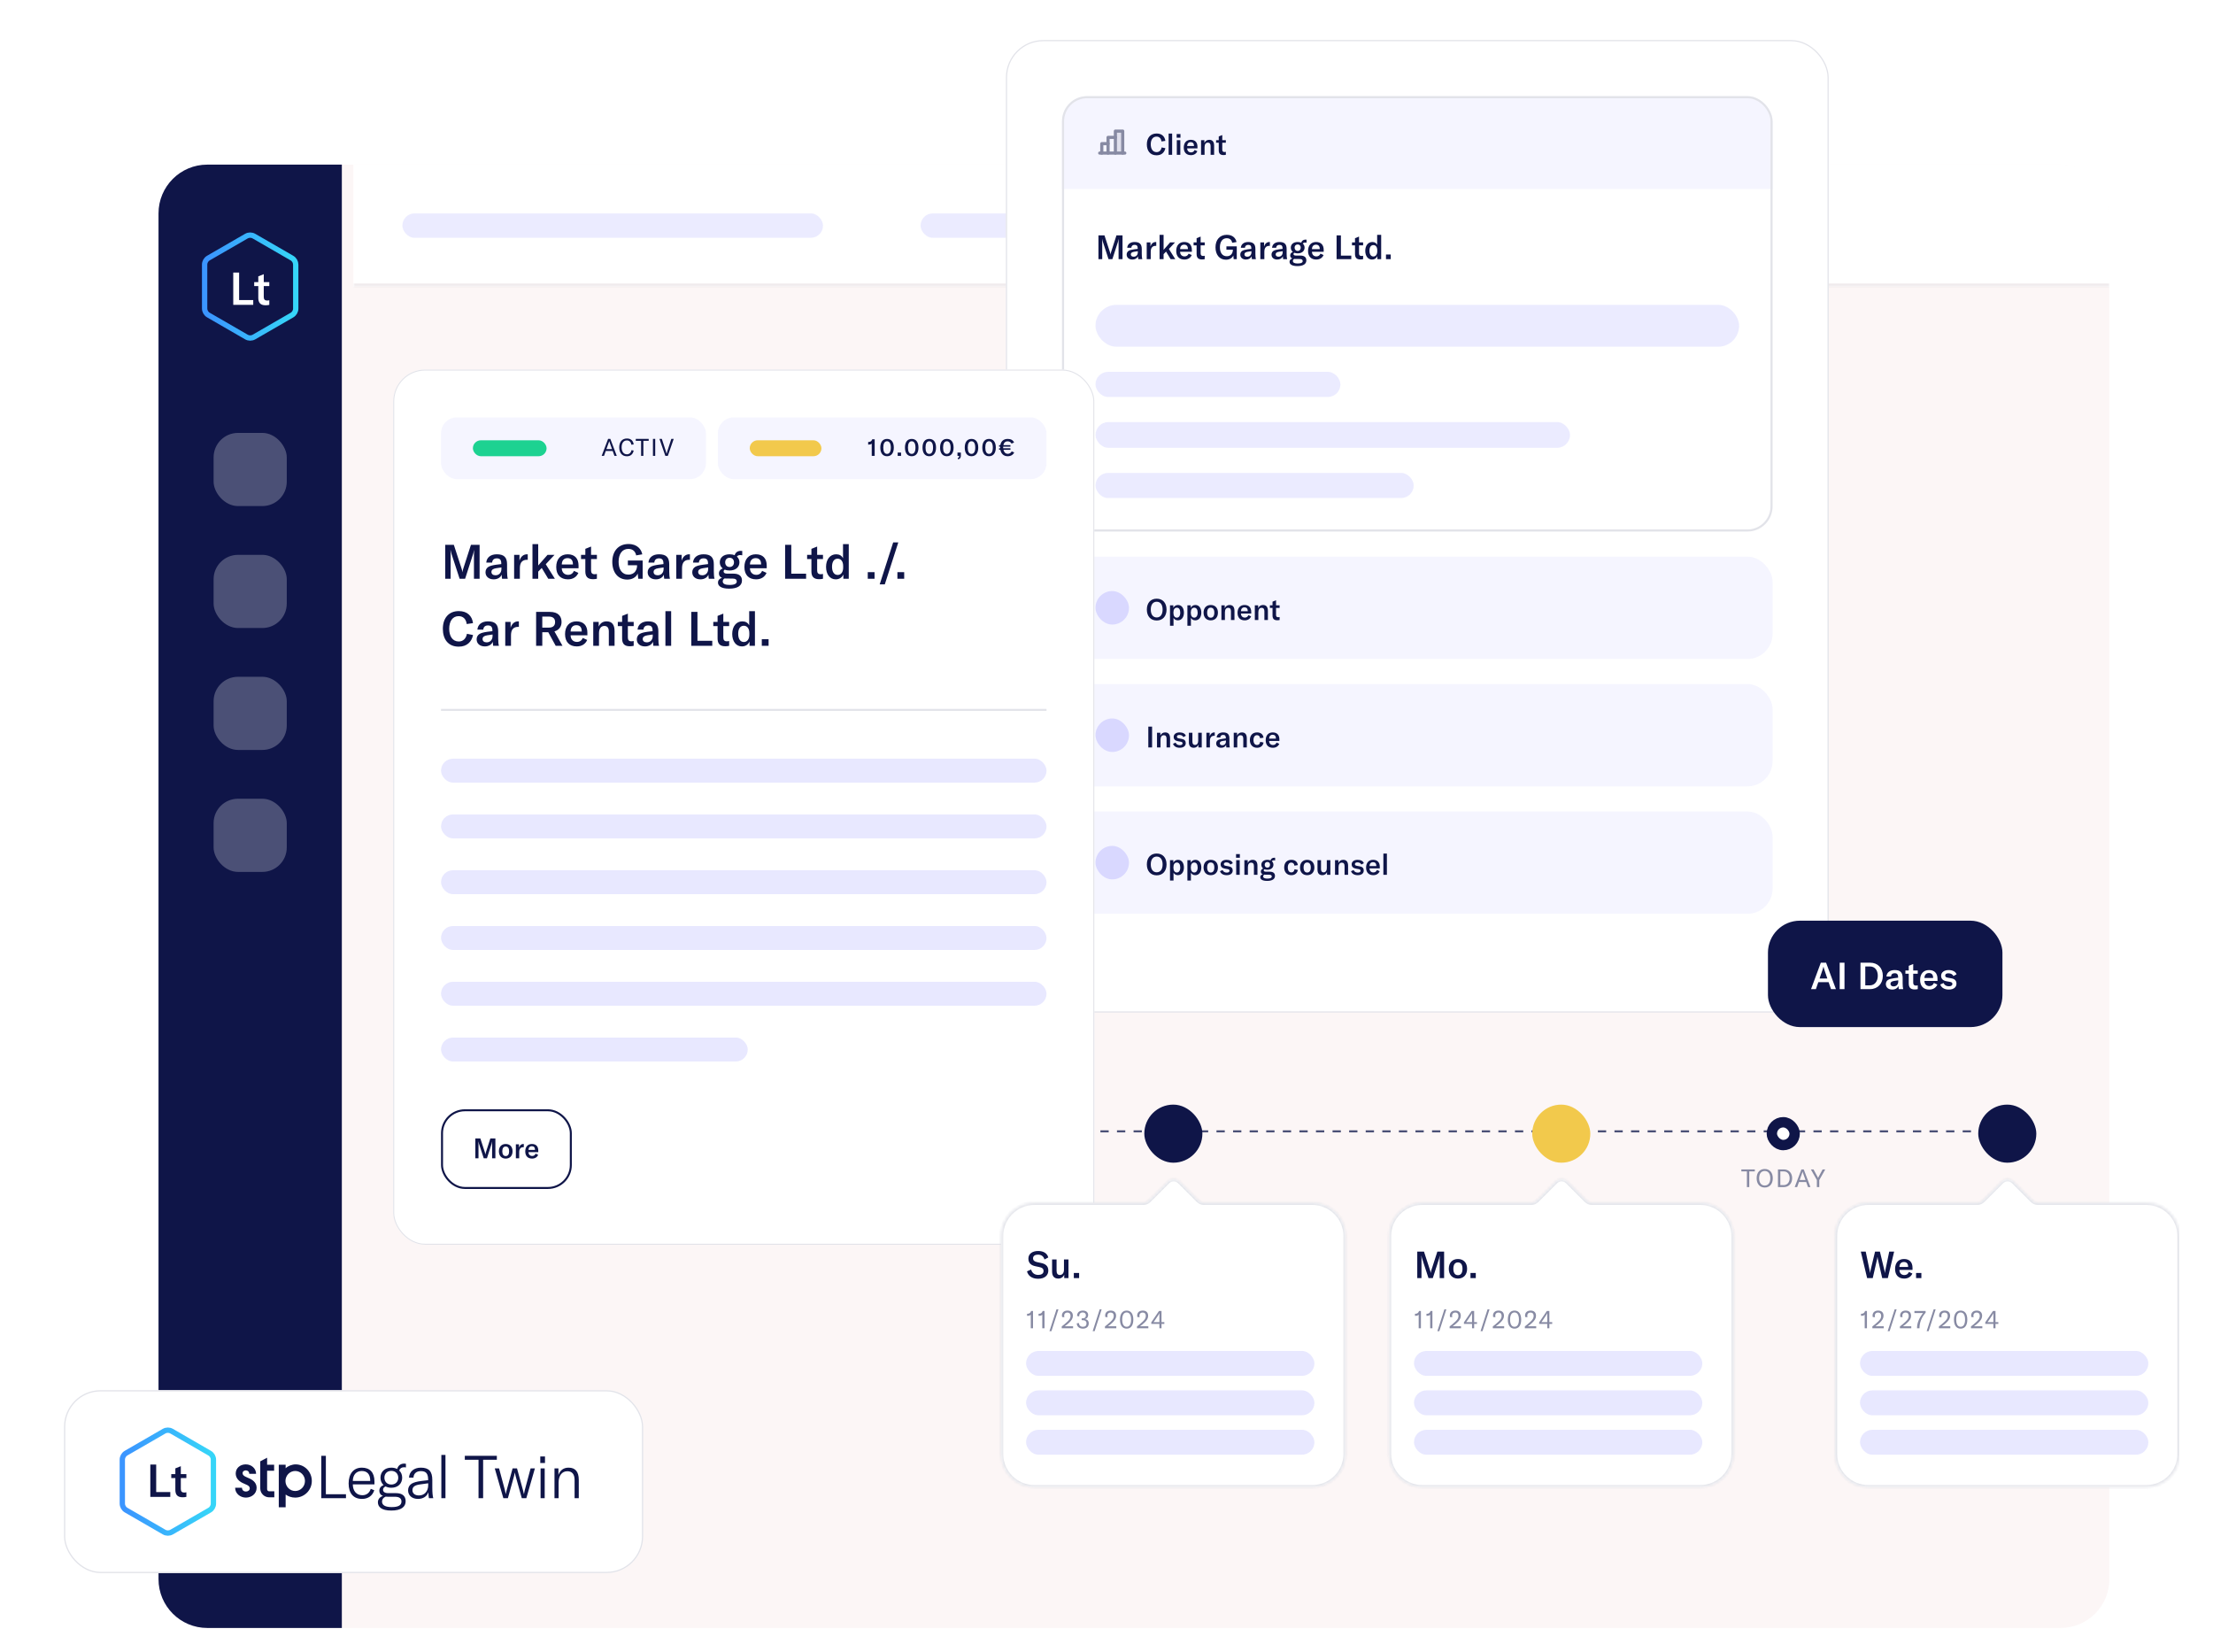 <svg width="726" height="542" viewBox="0 0 726 542" fill="none" xmlns="http://www.w3.org/2000/svg">
<g filter="url(#filter0_d_838_21968)">
<rect x="52.004" y="30" width="640" height="480" rx="16" fill="#FCF6F6"/>
<path d="M52.004 46C52.004 37.163 59.167 30 68.004 30H112.146V510H68.004C59.167 510 52.004 502.837 52.004 494V46Z" fill="#0F1548"/>
<path d="M95.768 60.652L83.32 53.46C82.547 53.013 81.594 53.013 80.82 53.46L68.379 60.643C67.605 61.09 67.129 61.915 67.129 62.808L67.133 77.184C67.134 78.077 67.61 78.901 68.382 79.348L80.83 86.54C81.604 86.987 82.557 86.987 83.33 86.54L95.772 79.357C96.545 78.91 97.022 78.085 97.021 77.192L97.017 62.816C97.016 61.923 96.54 61.099 95.768 60.652Z" stroke="url(#paint0_linear_838_21968)" stroke-width="1.75"/>
<path d="M76.523 76V65.399H78.449V74.417H83.078V76H76.523ZM83.393 69.833V68.534H84.737V66.653L86.529 65.936V68.534H88.35V69.833H86.529V73.402C86.529 74.193 86.872 74.582 87.619 74.582C87.917 74.582 88.111 74.537 88.35 74.492V76C87.917 76.09 87.589 76.134 87.126 76.134C85.334 76.134 84.737 75.194 84.737 73.686V69.833H83.393Z" fill="white"/>
<rect x="70.074" y="118" width="24" height="24" rx="8" fill="#4B5076"/>
<rect x="70.074" y="158" width="24" height="24" rx="8" fill="#4B5076"/>
<rect x="70.074" y="198" width="24" height="24" rx="8" fill="#4B5076"/>
<rect x="70.074" y="238" width="24" height="24" rx="8" fill="#4B5076"/>
<mask id="path-9-inside-1_838_21968" fill="white">
<path d="M116.004 30H676.004C684.84 30 692.004 37.163 692.004 46V70H116.004V30Z"/>
</mask>
<path d="M116.004 30H676.004C684.84 30 692.004 37.163 692.004 46V70H116.004V30Z" fill="white"/>
<path d="M116.004 30H692.004H116.004ZM692.004 71H116.004V69H692.004V71ZM116.004 70V30V70ZM692.004 30V70V30Z" fill="#F0EBED" mask="url(#path-9-inside-1_838_21968)"/>
<rect opacity="0.5" x="132.004" y="46" width="138" height="8" rx="4" fill="#D9D8FF"/>
<rect opacity="0.5" x="302.004" y="46" width="62" height="8" rx="4" fill="#D9D8FF"/>
<rect opacity="0.5" x="396.004" y="46" width="45" height="8" rx="4" fill="#D9D8FF"/>
<rect opacity="0.5" x="473.004" y="46" width="27" height="8" rx="4" fill="#D9D8FF"/>
<rect opacity="0.5" x="532.004" y="46" width="62" height="8" rx="4" fill="#D9D8FF"/>
<mask id="path-16-inside-2_838_21968" fill="white">
<path d="M116.004 30H676.004C684.84 30 692.004 37.163 692.004 46V70H116.004V30Z"/>
</mask>
<path d="M116.004 30H676.004C684.84 30 692.004 37.163 692.004 46V70H116.004V30Z" fill="white"/>
<path d="M116.004 30H692.004H116.004ZM692.004 71H116.004V69H692.004V71ZM116.004 70V30V70ZM692.004 30V70V30Z" fill="#F0EBED" mask="url(#path-16-inside-2_838_21968)"/>
<rect opacity="0.5" x="132.004" y="46" width="138" height="8" rx="4" fill="#D9D8FF"/>
<rect opacity="0.5" x="302.004" y="46" width="62" height="8" rx="4" fill="#D9D8FF"/>
<rect opacity="0.5" x="396.004" y="46" width="45" height="8" rx="4" fill="#D9D8FF"/>
<rect opacity="0.5" x="473.004" y="46" width="27" height="8" rx="4" fill="#D9D8FF"/>
<rect opacity="0.5" x="532.004" y="46" width="62" height="8" rx="4" fill="#D9D8FF"/>
<g filter="url(#filter1_d_838_21968)">
<rect x="21" y="424" width="190" height="60" rx="12" fill="white"/>
<rect x="21.204" y="424.204" width="189.593" height="59.593" rx="11.796" stroke="#E2E3E9" stroke-width="0.407"/>
<path d="M68.764 444.652L56.316 437.46C55.543 437.013 54.59 437.013 53.816 437.46L41.375 444.643C40.601 445.09 40.125 445.915 40.125 446.808L40.13 461.184C40.13 462.077 40.606 462.901 41.379 463.348L53.827 470.54C54.6 470.987 55.553 470.987 56.326 470.54L68.768 463.357C69.541 462.91 70.018 462.085 70.017 461.192L70.013 446.816C70.013 445.923 69.537 445.099 68.764 444.652Z" stroke="url(#paint1_linear_838_21968)" stroke-width="1.75"/>
<path d="M49.314 459V448.399H51.24V457.417H55.869V459H49.314ZM56.184 452.833V451.534H57.528V449.653L59.32 448.936V451.534H61.141V452.833H59.32V456.402C59.32 457.193 59.663 457.582 60.41 457.582C60.708 457.582 60.902 457.537 61.141 457.492V459C60.708 459.09 60.38 459.134 59.917 459.134C58.125 459.134 57.528 458.194 57.528 456.686V452.833H56.184Z" fill="#0F1548"/>
<path d="M79.582 451.232C79.582 452.174 80.845 452.495 81.937 453.009C83.329 453.673 84.185 454.637 84.185 456.05C84.185 458.041 82.451 459.24 80.674 459.24C78.768 459.24 77.141 457.87 77.141 456.007H79.389C79.389 456.842 80.01 457.249 80.674 457.249C81.295 457.249 81.937 456.885 81.937 456.2C81.937 455.215 80.631 454.979 79.496 454.401C78.275 453.78 77.333 452.774 77.333 451.339C77.333 449.605 78.725 448.341 80.631 448.341C82.537 448.341 84.014 449.733 84.014 451.446H81.766C81.766 450.718 81.252 450.311 80.652 450.311C80.138 450.311 79.582 450.611 79.582 451.232Z" fill="#0F1548"/>
<path fill-rule="evenodd" clip-rule="evenodd" d="M85.379 447.345V456.222C85.379 457.838 86.689 459.148 88.305 459.148H89.993L89.993 457.177H88.305C87.932 457.177 87.63 456.875 87.63 456.502L87.63 450.434L89.93 450.434L89.93 448.457L87.63 448.457L87.63 446.156L85.379 447.345Z" fill="#0F1548"/>
<path fill-rule="evenodd" clip-rule="evenodd" d="M93.708 448.457L91.457 448.457L91.457 462.411L93.708 462.411L93.708 458.245C94.595 458.872 95.678 459.24 96.847 459.24C99.856 459.24 102.296 456.801 102.296 453.792C102.296 450.783 99.941 448.344 96.985 448.344C95.816 448.344 94.441 448.874 93.708 449.616L93.708 448.457ZM96.847 457.075C98.613 457.075 100.045 455.605 100.045 453.792C100.045 451.979 98.613 450.51 96.847 450.51C95.082 450.51 93.65 451.979 93.65 453.792C93.65 455.605 95.082 457.075 96.847 457.075Z" fill="#0F1548"/>
<path d="M105.399 459.437V445.542H106.905V458.145H113.501V459.437H105.399ZM118.774 459.672C115.995 459.672 114.371 457.891 114.371 454.603C114.371 451.394 116.015 449.417 118.715 449.417C121.338 449.417 122.845 450.983 122.845 453.957V454.897H115.741C115.76 457.108 116.974 458.458 118.872 458.458C120.242 458.458 121.22 457.695 121.631 456.364L122.786 456.834C122.179 458.654 120.751 459.672 118.774 459.672ZM115.741 453.781H121.455V453.605C121.455 451.589 120.437 450.513 118.696 450.513C116.876 450.513 115.78 451.765 115.741 453.781ZM128.36 463.488C125.092 463.488 123.976 462.255 123.976 460.768C123.976 459.828 124.563 459.026 125.62 458.693C124.798 458.361 124.446 457.734 124.446 457.01C124.446 456.09 124.994 455.445 125.835 455.131C125.189 454.525 124.818 453.683 124.818 452.705C124.818 450.807 126.188 449.417 128.379 449.417C129.123 449.417 129.769 449.574 130.297 449.848C130.571 448.83 131.334 448.086 132.606 448.086C132.783 448.086 132.978 448.106 133.174 448.145V449.358C132.998 449.319 132.802 449.28 132.548 449.28C131.765 449.28 131.217 449.652 130.963 450.337C131.589 450.924 131.941 451.746 131.941 452.705C131.941 454.603 130.591 456.012 128.379 456.012C127.655 456.012 127.029 455.856 126.501 455.582C126.011 455.777 125.659 456.149 125.659 456.658C125.659 457.284 126.148 457.773 127.323 457.773H129.886C132 457.773 133.076 458.732 133.076 460.435C133.076 462.275 131.628 463.488 128.36 463.488ZM125.326 460.533C125.326 461.844 126.598 462.353 128.516 462.353C130.943 462.353 131.706 461.59 131.706 460.513C131.706 459.515 130.982 458.967 129.573 458.967H127.283C127.009 458.967 126.755 458.948 126.52 458.928C125.718 459.241 125.326 459.867 125.326 460.533ZM126.109 452.705C126.109 454.016 127.009 454.955 128.379 454.955C129.749 454.955 130.649 454.036 130.649 452.724C130.649 451.413 129.749 450.474 128.379 450.474C127.009 450.474 126.109 451.394 126.109 452.705ZM137.127 459.672C135.17 459.672 133.878 458.537 133.878 456.854C133.878 455.914 134.289 455.151 135.072 454.662C135.776 454.251 136.735 453.977 138.281 453.781L140.454 453.527V453.37C140.454 451.354 139.749 450.552 138.086 450.552C136.618 450.552 135.718 451.315 135.639 452.705H134.172C134.289 450.689 135.816 449.417 138.066 449.417C140.689 449.417 141.824 450.63 141.824 453.468V456.012C141.824 457.539 141.921 458.635 142.137 459.437H140.708C140.61 458.908 140.552 458.204 140.532 457.48C140.062 458.85 138.81 459.672 137.127 459.672ZM135.307 456.815C135.307 457.871 136.129 458.537 137.44 458.537C139.26 458.537 140.473 457.167 140.473 455.171V454.544L137.694 454.936C136.031 455.171 135.307 455.738 135.307 456.815ZM146.139 445.249V459.437H144.789V445.249H146.139ZM152.487 446.834V445.542H162.996V446.834H158.495V459.437H156.988V446.834H152.487ZM165.13 459.437L162.311 449.652H163.721L165.658 456.873C165.736 457.225 165.834 457.636 165.893 458.047H165.932C165.991 457.636 166.108 457.225 166.206 456.873L168.163 449.652H169.611L171.588 456.873C171.666 457.225 171.783 457.636 171.862 458.047H171.901C171.96 457.636 172.057 457.225 172.136 456.873L174.073 449.652H175.482L172.664 459.437H171.177L169.141 452.118C169.063 451.805 168.965 451.354 168.907 451.041H168.887C168.828 451.354 168.73 451.805 168.652 452.118L166.617 459.437H165.13ZM177.342 459.437V449.652H178.693V459.437H177.342ZM177.245 447.891V445.738H178.791V447.891H177.245ZM181.907 459.437V449.652H183.199V451.805C183.786 450.219 184.921 449.417 186.545 449.417C188.737 449.417 189.872 450.767 189.872 453.39V459.437H188.502V453.468C188.502 451.57 187.68 450.591 186.134 450.591C184.373 450.591 183.257 452 183.257 454.29V459.437H181.907Z" fill="#0F1548"/>
</g>
</g>
<g filter="url(#filter2_d_838_21968)">
<rect x="330" y="7" width="269.923" height="319" rx="12.269" fill="white"/>
<rect x="330.192" y="7.192" width="269.54" height="318.617" rx="12.078" stroke="#E2E3E9" stroke-width="0.383"/>
<g clip-path="url(#clip0_838_21968)">
<rect x="348.402" y="25.404" width="233.115" height="142.815" rx="8.241" fill="white"/>
<rect width="233.115" height="30.481" transform="translate(348.402 25.404)" fill="#F5F5FF"/>
<g clip-path="url(#clip1_838_21968)">
<path opacity="0.2" d="M368.318 36.867H365.914V44.078H368.318V36.867Z" fill="#878AA3"/>
<path d="M361.453 44.078V40.988H363.513" stroke="#878AA3" stroke-width="1.03" stroke-linecap="round" stroke-linejoin="round"/>
<path d="M369.006 44.078H360.766" stroke="#878AA3" stroke-width="1.03" stroke-linecap="round" stroke-linejoin="round"/>
<path d="M363.512 44.078V38.928H365.915" stroke="#878AA3" stroke-width="1.03" stroke-linecap="round" stroke-linejoin="round"/>
<path d="M365.914 44.078V36.867H368.318V44.078" stroke="#878AA3" stroke-width="1.03" stroke-linecap="round" stroke-linejoin="round"/>
</g>
<path d="M379.428 44.808C377.284 44.808 376.236 43.289 376.236 41.222C376.236 39.097 377.4 37.655 379.447 37.655C381.149 37.655 382.12 38.626 382.303 40.078L381.034 40.26C380.918 39.289 380.351 38.674 379.409 38.674C378.207 38.674 377.515 39.684 377.515 41.212C377.515 42.702 378.188 43.77 379.438 43.77C380.313 43.77 380.909 43.183 381.082 42.222L382.312 42.472C382.024 43.837 381.091 44.808 379.428 44.808ZM384.535 37.674V44.644H383.381V37.674H384.535ZM386.066 44.644V39.837H387.22V44.644H386.066ZM386.018 39.039V37.838H387.268V39.039H386.018ZM390.703 44.76C389.232 44.76 388.348 43.866 388.348 42.289C388.348 40.703 389.213 39.722 390.645 39.722C392.04 39.722 392.837 40.53 392.837 42.001V42.529H389.463C389.473 43.337 389.982 43.856 390.742 43.856C391.29 43.856 391.693 43.577 391.915 43.058L392.799 43.462C392.443 44.298 391.684 44.76 390.703 44.76ZM389.463 41.77H391.703V41.693C391.703 40.905 391.309 40.491 390.626 40.491C389.896 40.491 389.482 40.972 389.463 41.77ZM394.019 44.644V39.837H395.115V40.77C395.441 40.068 395.97 39.722 396.71 39.722C397.758 39.722 398.306 40.376 398.306 41.664V44.644H397.153V41.779C397.153 41.02 396.855 40.645 396.249 40.645C395.576 40.645 395.172 41.183 395.172 42.097V44.644H394.019ZM398.96 40.674V39.837H399.825V38.626L400.979 38.165V39.837H402.152V40.674H400.979V42.972C400.979 43.481 401.2 43.731 401.681 43.731C401.873 43.731 401.998 43.702 402.152 43.673V44.644C401.873 44.702 401.662 44.731 401.364 44.731C400.21 44.731 399.825 44.125 399.825 43.154V40.674H398.96Z" fill="#0F1548"/>
<g clip-path="url(#clip2_838_21968)">
<path d="M360.358 78.872V71.071H362.335L364.104 76.499C364.225 76.884 364.269 77.048 364.302 77.334H364.324C364.357 77.048 364.401 76.873 364.522 76.488L366.269 71.071H368.257V78.872H366.961V73.181C366.961 72.873 366.972 72.599 367.005 72.324H366.972C366.95 72.511 366.851 72.917 366.774 73.148L364.928 78.872H363.665L361.797 73.148C361.709 72.917 361.621 72.511 361.599 72.324H361.555C361.588 72.588 361.599 72.862 361.599 73.181V78.872H360.358ZM371.494 79.004C370.362 79.004 369.615 78.356 369.615 77.378C369.615 76.851 369.845 76.411 370.285 76.136C370.68 75.906 371.208 75.763 372.076 75.642L373.241 75.499V75.356C373.241 74.532 372.922 74.181 372.219 74.181C371.57 74.181 371.186 74.521 371.142 75.148H369.791C369.878 73.972 370.801 73.247 372.219 73.247C373.845 73.247 374.57 73.939 374.57 75.532V77.169C374.57 77.916 374.625 78.488 374.735 78.872H373.416C373.372 78.598 373.339 78.268 373.328 77.927C373.065 78.598 372.373 79.004 371.494 79.004ZM370.977 77.312C370.977 77.773 371.329 78.07 371.911 78.07C372.724 78.07 373.274 77.488 373.274 76.62V76.268L372.032 76.455C371.307 76.576 370.977 76.84 370.977 77.312ZM377.423 74.708C377.698 73.84 378.28 73.247 379.17 73.247C379.225 73.247 379.269 73.247 379.324 73.258V74.521C379.269 74.521 379.214 74.51 379.148 74.51C378.621 74.51 378.258 74.664 378.006 74.906C377.566 75.334 377.511 75.961 377.511 76.565V78.872H376.193V73.379H377.423V74.708ZM380.41 78.872V70.906H381.728V75.818L383.871 73.379H385.475L383.464 75.532L385.563 78.872H384.035L382.541 76.389L381.728 77.235V78.872H380.41ZM388.563 79.004C386.882 79.004 385.871 77.982 385.871 76.18C385.871 74.368 386.86 73.247 388.497 73.247C390.09 73.247 391.002 74.17 391.002 75.851V76.455H387.145C387.156 77.378 387.739 77.971 388.607 77.971C389.233 77.971 389.695 77.653 389.947 77.059L390.958 77.521C390.552 78.477 389.684 79.004 388.563 79.004ZM387.145 75.587H389.706V75.499C389.706 74.598 389.255 74.126 388.475 74.126C387.64 74.126 387.167 74.675 387.145 75.587ZM391.572 74.335V73.379H392.561V71.994L393.88 71.467V73.379H395.22V74.335H393.88V76.96C393.88 77.543 394.132 77.829 394.682 77.829C394.901 77.829 395.044 77.796 395.22 77.763V78.872C394.901 78.938 394.66 78.971 394.319 78.971C393.001 78.971 392.561 78.279 392.561 77.169V74.335H391.572ZM402.197 79.059C400.043 79.059 398.758 77.389 398.758 74.983C398.758 72.566 400.131 70.885 402.471 70.885C404.581 70.885 405.46 72.192 405.647 73.258L404.24 73.499C404.119 72.807 403.647 72.005 402.449 72.005C401.021 72.005 400.208 73.192 400.208 74.972C400.208 76.686 400.955 77.916 402.46 77.916C404.042 77.916 404.449 76.62 404.449 75.906V75.763H402.339V74.675H405.735V78.872H404.724L404.603 77.675C404.24 78.51 403.361 79.059 402.197 79.059ZM408.769 79.004C407.637 79.004 406.89 78.356 406.89 77.378C406.89 76.851 407.121 76.411 407.56 76.136C407.956 75.906 408.483 75.763 409.351 75.642L410.516 75.499V75.356C410.516 74.532 410.197 74.181 409.494 74.181C408.846 74.181 408.461 74.521 408.417 75.148H407.066C407.154 73.972 408.077 73.247 409.494 73.247C411.12 73.247 411.846 73.939 411.846 75.532V77.169C411.846 77.916 411.9 78.488 412.01 78.872H410.692C410.648 78.598 410.615 78.268 410.604 77.927C410.34 78.598 409.648 79.004 408.769 79.004ZM408.253 77.312C408.253 77.773 408.604 78.07 409.187 78.07C410 78.07 410.549 77.488 410.549 76.62V76.268L409.307 76.455C408.582 76.576 408.253 76.84 408.253 77.312ZM414.699 74.708C414.974 73.84 415.556 73.247 416.446 73.247C416.501 73.247 416.545 73.247 416.6 73.258V74.521C416.545 74.521 416.49 74.51 416.424 74.51C415.896 74.51 415.534 74.664 415.281 74.906C414.842 75.334 414.787 75.961 414.787 76.565V78.872H413.468V73.379H414.699V74.708ZM419.016 79.004C417.884 79.004 417.137 78.356 417.137 77.378C417.137 76.851 417.368 76.411 417.807 76.136C418.203 75.906 418.73 75.763 419.598 75.642L420.763 75.499V75.356C420.763 74.532 420.444 74.181 419.741 74.181C419.093 74.181 418.708 74.521 418.664 75.148H417.313C417.401 73.972 418.324 73.247 419.741 73.247C421.367 73.247 422.093 73.939 422.093 75.532V77.169C422.093 77.916 422.147 78.488 422.257 78.872H420.939C420.895 78.598 420.862 78.268 420.851 77.927C420.587 78.598 419.895 79.004 419.016 79.004ZM418.5 77.312C418.5 77.773 418.851 78.07 419.434 78.07C420.247 78.07 420.796 77.488 420.796 76.62V76.268L419.554 76.455C418.829 76.576 418.5 76.84 418.5 77.312ZM425.63 81.147C423.74 81.147 423.048 80.509 423.048 79.729C423.048 79.246 423.366 78.839 423.971 78.653C423.476 78.455 423.267 78.103 423.267 77.664C423.267 77.092 423.597 76.708 424.135 76.499C423.707 76.158 423.465 75.664 423.465 75.093C423.465 74.005 424.322 73.247 425.718 73.247C426.168 73.247 426.553 73.324 426.882 73.466C427.058 72.862 427.53 72.456 428.322 72.456C428.431 72.456 428.519 72.467 428.629 72.489V73.478C428.486 73.445 428.344 73.422 428.179 73.422C427.827 73.422 427.552 73.543 427.399 73.774C427.772 74.104 427.981 74.554 427.981 75.093C427.981 76.18 427.124 76.972 425.718 76.972C425.3 76.972 424.926 76.906 424.619 76.774C424.454 76.862 424.344 76.993 424.344 77.191C424.344 77.488 424.575 77.697 425.179 77.697H426.618C427.904 77.697 428.563 78.257 428.563 79.279C428.563 80.41 427.607 81.147 425.63 81.147ZM424.146 79.488C424.146 80.07 424.773 80.29 425.718 80.29C426.97 80.29 427.366 79.938 427.366 79.499C427.366 79.059 427.047 78.828 426.421 78.828L424.992 78.817C424.828 78.817 424.685 78.806 424.553 78.795C424.267 78.96 424.146 79.213 424.146 79.488ZM424.707 75.093C424.707 75.719 425.102 76.169 425.718 76.169C426.333 76.169 426.728 75.719 426.728 75.104C426.728 74.477 426.333 74.049 425.718 74.049C425.102 74.049 424.707 74.477 424.707 75.093ZM431.815 79.004C430.134 79.004 429.123 77.982 429.123 76.18C429.123 74.368 430.112 73.247 431.749 73.247C433.342 73.247 434.254 74.17 434.254 75.851V76.455H430.398C430.409 77.378 430.991 77.971 431.859 77.971C432.485 77.971 432.947 77.653 433.199 77.059L434.21 77.521C433.804 78.477 432.936 79.004 431.815 79.004ZM430.398 75.587H432.958V75.499C432.958 74.598 432.507 74.126 431.727 74.126C430.892 74.126 430.42 74.675 430.398 75.587ZM438.482 78.872V71.071H439.899V77.708H443.305V78.872H438.482ZM443.537 74.335V73.379H444.526V71.994L445.844 71.467V73.379H447.185V74.335H445.844V76.96C445.844 77.543 446.097 77.829 446.646 77.829C446.866 77.829 447.009 77.796 447.185 77.763V78.872C446.866 78.938 446.624 78.971 446.284 78.971C444.965 78.971 444.526 78.279 444.526 77.169V74.335H443.537ZM450.109 79.004C448.78 79.004 447.89 77.85 447.89 76.136C447.89 74.411 448.835 73.247 450.208 73.247C450.933 73.247 451.483 73.543 451.79 74.159V70.906H453.109V78.872H451.867V77.883C451.56 78.587 450.933 79.004 450.109 79.004ZM449.263 76.114C449.263 77.29 449.758 77.993 450.56 77.993C451.329 77.993 451.823 77.345 451.823 76.312V75.961C451.823 74.884 451.34 74.258 450.549 74.258C449.747 74.258 449.263 74.939 449.263 76.114ZM456.248 77.345V78.872H454.688V77.345H456.248Z" fill="#0F1548"/>
<rect opacity="0.5" x="359.391" y="93.86" width="211.141" height="13.734" rx="6.867" fill="#D9D8FF"/>
<rect opacity="0.5" x="359.391" y="115.834" width="80.345" height="8.241" rx="4.12" fill="#D9D8FF"/>
<rect opacity="0.5" x="359.391" y="132.315" width="155.666" height="8.435" rx="4.218" fill="#D9D8FF"/>
<rect opacity="0.5" x="359.391" y="148.991" width="104.38" height="8.241" rx="4.12" fill="#D9D8FF"/>
</g>
</g>
<rect x="348.746" y="25.747" width="232.429" height="142.128" rx="7.897" stroke="#E2E3E9" stroke-width="0.687"/>
<rect x="348.402" y="176.46" width="233.115" height="33.554" rx="8.241" fill="#F5F5FF"/>
<rect x="359.391" y="187.743" width="10.987" height="10.987" rx="5.494" fill="#D9D8FF"/>
<path d="M379.467 197.4C377.505 197.4 376.236 196.006 376.236 193.824C376.236 191.603 377.505 190.247 379.467 190.247C381.428 190.247 382.697 191.603 382.697 193.824C382.697 196.025 381.428 197.4 379.467 197.4ZM377.525 193.824C377.525 195.4 378.246 196.4 379.467 196.4C380.697 196.4 381.409 195.429 381.409 193.824C381.409 192.218 380.697 191.247 379.467 191.247C378.246 191.247 377.525 192.218 377.525 193.824ZM383.832 199.111V192.43H384.928V193.266C385.226 192.641 385.784 192.314 386.466 192.314C387.62 192.314 388.399 193.304 388.399 194.823C388.399 196.371 387.591 197.352 386.408 197.352C385.726 197.352 385.245 197.015 384.986 196.544V199.111H383.832ZM384.957 194.958C384.957 195.881 385.389 196.467 386.072 196.467C386.764 196.467 387.197 195.852 387.197 194.823C387.197 193.795 386.783 193.199 386.082 193.199C385.389 193.199 384.957 193.747 384.957 194.718V194.958ZM389.54 199.111V192.43H390.636V193.266C390.934 192.641 391.492 192.314 392.174 192.314C393.328 192.314 394.107 193.304 394.107 194.823C394.107 196.371 393.299 197.352 392.117 197.352C391.434 197.352 390.953 197.015 390.694 196.544V199.111H389.54ZM390.665 194.958C390.665 195.881 391.098 196.467 391.78 196.467C392.472 196.467 392.905 195.852 392.905 194.823C392.905 193.795 392.492 193.199 391.79 193.199C391.098 193.199 390.665 193.747 390.665 194.718V194.958ZM397.2 197.352C395.816 197.352 394.845 196.439 394.845 194.823C394.845 193.218 395.816 192.314 397.2 192.314C398.585 192.314 399.556 193.218 399.556 194.823C399.556 196.439 398.585 197.352 397.2 197.352ZM396.018 194.823C396.018 195.919 396.46 196.477 397.2 196.477C397.94 196.477 398.373 195.919 398.373 194.823C398.373 193.727 397.94 193.189 397.2 193.189C396.46 193.189 396.018 193.727 396.018 194.823ZM400.694 197.237V192.43H401.79V193.362C402.117 192.66 402.645 192.314 403.386 192.314C404.434 192.314 404.982 192.968 404.982 194.256V197.237H403.828V194.372C403.828 193.612 403.53 193.237 402.924 193.237C402.251 193.237 401.848 193.776 401.848 194.689V197.237H400.694ZM408.344 197.352C406.873 197.352 405.989 196.458 405.989 194.881C405.989 193.295 406.854 192.314 408.287 192.314C409.681 192.314 410.479 193.122 410.479 194.593V195.121H407.104C407.114 195.929 407.623 196.448 408.383 196.448C408.931 196.448 409.335 196.169 409.556 195.65L410.44 196.054C410.085 196.89 409.325 197.352 408.344 197.352ZM407.104 194.362H409.344V194.285C409.344 193.497 408.95 193.083 408.267 193.083C407.537 193.083 407.123 193.564 407.104 194.362ZM411.66 197.237V192.43H412.756V193.362C413.083 192.66 413.611 192.314 414.352 192.314C415.4 192.314 415.948 192.968 415.948 194.256V197.237H414.794V194.372C414.794 193.612 414.496 193.237 413.89 193.237C413.217 193.237 412.813 193.776 412.813 194.689V197.237H411.66ZM416.601 193.266V192.43H417.467V191.218L418.62 190.757V192.43H419.793V193.266H418.62V195.564C418.62 196.073 418.841 196.323 419.322 196.323C419.514 196.323 419.639 196.294 419.793 196.266V197.237C419.514 197.294 419.303 197.323 419.005 197.323C417.851 197.323 417.467 196.717 417.467 195.746V193.266H416.601Z" fill="#0F1548"/>
<rect x="348.402" y="218.254" width="233.115" height="33.554" rx="8.241" fill="#F5F5FF"/>
<rect x="359.391" y="229.537" width="10.987" height="10.987" rx="5.494" fill="#D9D8FF"/>
<path d="M377.957 239.031H376.717V232.205H377.957V239.031ZM379.569 239.031V234.224H380.665V235.157C380.992 234.455 381.521 234.109 382.261 234.109C383.309 234.109 383.857 234.763 383.857 236.051V239.031H382.704V236.166C382.704 235.407 382.406 235.032 381.8 235.032C381.127 235.032 380.723 235.57 380.723 236.483V239.031H379.569ZM387.028 239.147C385.932 239.147 385.115 238.685 384.816 237.839L385.672 237.454C385.893 237.993 386.374 238.3 387.057 238.3C387.643 238.3 387.951 238.051 387.951 237.704C387.951 237.358 387.739 237.224 387.268 237.147L386.412 236.993C385.509 236.83 385.038 236.358 385.038 235.589C385.038 234.724 385.778 234.109 386.999 234.109C388.018 234.109 388.797 234.522 389.027 235.214L388.22 235.647C387.989 235.214 387.566 234.945 386.932 234.945C386.393 234.945 386.095 235.147 386.095 235.522C386.095 235.849 386.307 235.993 386.73 236.07L387.672 236.243C388.604 236.407 388.999 236.868 388.999 237.628C388.999 238.531 388.287 239.147 387.028 239.147ZM391.65 239.147C390.478 239.147 390.026 238.435 390.026 237.31V234.224H391.179V237.137C391.179 237.839 391.468 238.224 392.025 238.224C392.66 238.224 393.083 237.695 393.083 236.887V234.224H394.246V239.031H393.15V238.137C392.919 238.733 392.343 239.147 391.65 239.147ZM396.851 235.387C397.091 234.628 397.601 234.109 398.38 234.109C398.428 234.109 398.466 234.109 398.514 234.118V235.224C398.466 235.224 398.418 235.214 398.36 235.214C397.899 235.214 397.582 235.349 397.361 235.561C396.976 235.935 396.928 236.483 396.928 237.012V239.031H395.774V234.224H396.851V235.387ZM400.629 239.147C399.638 239.147 398.985 238.579 398.985 237.724C398.985 237.262 399.186 236.878 399.571 236.637C399.917 236.435 400.379 236.31 401.138 236.205L402.157 236.08V235.955C402.157 235.234 401.878 234.926 401.263 234.926C400.696 234.926 400.359 235.224 400.321 235.772H399.138C399.215 234.743 400.023 234.109 401.263 234.109C402.686 234.109 403.32 234.714 403.32 236.109V237.541C403.32 238.195 403.369 238.695 403.465 239.031H402.311C402.273 238.791 402.244 238.502 402.234 238.204C402.003 238.791 401.398 239.147 400.629 239.147ZM400.177 237.666C400.177 238.07 400.484 238.329 400.994 238.329C401.705 238.329 402.186 237.82 402.186 237.06V236.753L401.1 236.916C400.465 237.022 400.177 237.253 400.177 237.666ZM404.74 239.031V234.224H405.836V235.157C406.163 234.455 406.692 234.109 407.432 234.109C408.48 234.109 409.028 234.763 409.028 236.051V239.031H407.875V236.166C407.875 235.407 407.576 235.032 406.971 235.032C406.298 235.032 405.894 235.57 405.894 236.483V239.031H404.74ZM412.391 239.147C410.958 239.147 410.035 238.156 410.035 236.628C410.035 235.061 410.939 234.109 412.4 234.109C413.593 234.109 414.371 234.743 414.516 235.839L413.391 236.022C413.314 235.368 412.939 235.013 412.372 235.013C411.66 235.013 411.218 235.609 411.218 236.599C411.218 237.637 411.651 238.233 412.391 238.233C412.968 238.233 413.323 237.877 413.429 237.205L414.516 237.426C414.343 238.493 413.535 239.147 412.391 239.147ZM417.583 239.147C416.112 239.147 415.227 238.252 415.227 236.676C415.227 235.089 416.093 234.109 417.525 234.109C418.919 234.109 419.717 234.916 419.717 236.387V236.916H416.343C416.352 237.724 416.862 238.243 417.621 238.243C418.169 238.243 418.573 237.964 418.794 237.445L419.679 237.849C419.323 238.685 418.563 239.147 417.583 239.147ZM416.343 236.157H418.583V236.08C418.583 235.291 418.188 234.878 417.506 234.878C416.775 234.878 416.362 235.359 416.343 236.157Z" fill="#0F1548"/>
<rect x="348.402" y="260.049" width="233.115" height="33.554" rx="8.241" fill="#F5F5FF"/>
<rect x="359.391" y="271.332" width="10.987" height="10.987" rx="5.494" fill="#D9D8FF"/>
<path d="M379.467 280.989C377.505 280.989 376.236 279.595 376.236 277.413C376.236 275.192 377.505 273.836 379.467 273.836C381.428 273.836 382.697 275.192 382.697 277.413C382.697 279.614 381.428 280.989 379.467 280.989ZM377.525 277.413C377.525 278.99 378.246 279.989 379.467 279.989C380.697 279.989 381.409 279.018 381.409 277.413C381.409 275.807 380.697 274.836 379.467 274.836C378.246 274.836 377.525 275.807 377.525 277.413ZM383.832 282.7V276.019H384.928V276.855C385.226 276.23 385.784 275.903 386.466 275.903C387.62 275.903 388.399 276.894 388.399 278.413C388.399 279.961 387.591 280.941 386.408 280.941C385.726 280.941 385.245 280.605 384.986 280.134V282.7H383.832ZM384.957 278.547C384.957 279.47 385.389 280.057 386.072 280.057C386.764 280.057 387.197 279.441 387.197 278.413C387.197 277.384 386.783 276.788 386.082 276.788C385.389 276.788 384.957 277.336 384.957 278.307V278.547ZM389.54 282.7V276.019H390.636V276.855C390.934 276.23 391.492 275.903 392.174 275.903C393.328 275.903 394.107 276.894 394.107 278.413C394.107 279.961 393.299 280.941 392.117 280.941C391.434 280.941 390.953 280.605 390.694 280.134V282.7H389.54ZM390.665 278.547C390.665 279.47 391.098 280.057 391.78 280.057C392.472 280.057 392.905 279.441 392.905 278.413C392.905 277.384 392.492 276.788 391.79 276.788C391.098 276.788 390.665 277.336 390.665 278.307V278.547ZM397.2 280.941C395.816 280.941 394.845 280.028 394.845 278.413C394.845 276.807 395.816 275.903 397.2 275.903C398.585 275.903 399.556 276.807 399.556 278.413C399.556 280.028 398.585 280.941 397.2 280.941ZM396.018 278.413C396.018 279.509 396.46 280.066 397.2 280.066C397.94 280.066 398.373 279.509 398.373 278.413C398.373 277.317 397.94 276.778 397.2 276.778C396.46 276.778 396.018 277.317 396.018 278.413ZM402.434 280.941C401.338 280.941 400.521 280.48 400.223 279.634L401.079 279.249C401.3 279.787 401.781 280.095 402.463 280.095C403.05 280.095 403.357 279.845 403.357 279.499C403.357 279.153 403.146 279.018 402.675 278.941L401.819 278.788C400.915 278.624 400.444 278.153 400.444 277.384C400.444 276.519 401.185 275.903 402.406 275.903C403.425 275.903 404.203 276.317 404.434 277.009L403.627 277.442C403.396 277.009 402.973 276.74 402.338 276.74C401.8 276.74 401.502 276.942 401.502 277.317C401.502 277.644 401.713 277.788 402.136 277.865L403.079 278.038C404.011 278.201 404.405 278.663 404.405 279.422C404.405 280.326 403.694 280.941 402.434 280.941ZM405.548 280.826V276.019H406.701V280.826H405.548ZM405.5 275.221V274.019H406.75V275.221H405.5ZM408.233 280.826V276.019H409.329V276.951C409.656 276.25 410.185 275.903 410.925 275.903C411.973 275.903 412.521 276.557 412.521 277.845V280.826H411.367V277.961C411.367 277.201 411.069 276.826 410.463 276.826C409.79 276.826 409.387 277.365 409.387 278.278V280.826H408.233ZM415.701 282.816C414.047 282.816 413.442 282.258 413.442 281.576C413.442 281.153 413.72 280.797 414.249 280.633C413.816 280.46 413.634 280.153 413.634 279.768C413.634 279.268 413.922 278.932 414.393 278.749C414.018 278.451 413.807 278.019 413.807 277.519C413.807 276.567 414.557 275.903 415.778 275.903C416.172 275.903 416.508 275.971 416.797 276.096C416.951 275.567 417.364 275.211 418.056 275.211C418.152 275.211 418.229 275.221 418.325 275.24V276.105C418.2 276.076 418.075 276.057 417.931 276.057C417.624 276.057 417.383 276.163 417.249 276.365C417.576 276.653 417.758 277.047 417.758 277.519C417.758 278.47 417.008 279.163 415.778 279.163C415.412 279.163 415.085 279.105 414.816 278.99C414.672 279.066 414.576 279.182 414.576 279.355C414.576 279.614 414.778 279.797 415.307 279.797H416.566C417.691 279.797 418.268 280.287 418.268 281.181C418.268 282.172 417.431 282.816 415.701 282.816ZM414.403 281.364C414.403 281.874 414.951 282.066 415.778 282.066C416.874 282.066 417.22 281.758 417.22 281.374C417.22 280.989 416.941 280.787 416.393 280.787L415.143 280.778C414.999 280.778 414.874 280.768 414.759 280.758C414.509 280.903 414.403 281.124 414.403 281.364ZM414.893 277.519C414.893 278.067 415.239 278.461 415.778 278.461C416.316 278.461 416.662 278.067 416.662 277.528C416.662 276.98 416.316 276.605 415.778 276.605C415.239 276.605 414.893 276.98 414.893 277.519ZM423.648 280.941C422.215 280.941 421.292 279.951 421.292 278.422C421.292 276.855 422.196 275.903 423.657 275.903C424.85 275.903 425.628 276.538 425.773 277.634L424.648 277.817C424.571 277.163 424.196 276.807 423.629 276.807C422.917 276.807 422.475 277.403 422.475 278.393C422.475 279.432 422.908 280.028 423.648 280.028C424.225 280.028 424.58 279.672 424.686 278.999L425.773 279.22C425.599 280.287 424.792 280.941 423.648 280.941ZM428.84 280.941C427.455 280.941 426.484 280.028 426.484 278.413C426.484 276.807 427.455 275.903 428.84 275.903C430.224 275.903 431.195 276.807 431.195 278.413C431.195 280.028 430.224 280.941 428.84 280.941ZM427.657 278.413C427.657 279.509 428.099 280.066 428.84 280.066C429.58 280.066 430.013 279.509 430.013 278.413C430.013 277.317 429.58 276.778 428.84 276.778C428.099 276.778 427.657 277.317 427.657 278.413ZM433.843 280.941C432.67 280.941 432.218 280.23 432.218 279.105V276.019H433.372V278.932C433.372 279.634 433.66 280.018 434.218 280.018C434.852 280.018 435.275 279.489 435.275 278.682V276.019H436.439V280.826H435.343V279.932C435.112 280.528 434.535 280.941 433.843 280.941ZM437.967 280.826V276.019H439.063V276.951C439.39 276.25 439.918 275.903 440.659 275.903C441.707 275.903 442.255 276.557 442.255 277.845V280.826H441.101V277.961C441.101 277.201 440.803 276.826 440.197 276.826C439.524 276.826 439.12 277.365 439.12 278.278V280.826H437.967ZM445.425 280.941C444.329 280.941 443.512 280.48 443.214 279.634L444.069 279.249C444.29 279.787 444.771 280.095 445.454 280.095C446.04 280.095 446.348 279.845 446.348 279.499C446.348 279.153 446.136 279.018 445.665 278.941L444.81 278.788C443.906 278.624 443.435 278.153 443.435 277.384C443.435 276.519 444.175 275.903 445.396 275.903C446.415 275.903 447.194 276.317 447.425 277.009L446.617 277.442C446.386 277.009 445.963 276.74 445.329 276.74C444.79 276.74 444.492 276.942 444.492 277.317C444.492 277.644 444.704 277.788 445.127 277.865L446.069 278.038C447.002 278.201 447.396 278.663 447.396 279.422C447.396 280.326 446.684 280.941 445.425 280.941ZM450.518 280.941C449.047 280.941 448.163 280.047 448.163 278.47C448.163 276.884 449.028 275.903 450.46 275.903C451.854 275.903 452.652 276.711 452.652 278.182V278.711H449.278C449.287 279.518 449.797 280.037 450.557 280.037C451.105 280.037 451.508 279.759 451.729 279.239L452.614 279.643C452.258 280.48 451.499 280.941 450.518 280.941ZM449.278 277.951H451.518V277.874C451.518 277.086 451.124 276.673 450.441 276.673C449.711 276.673 449.297 277.153 449.278 277.951ZM454.987 273.856V280.826H453.833V273.856H454.987Z" fill="#0F1548"/>
</g>
<g filter="url(#filter3_d_838_21968)">
<rect x="129" y="116" width="230" height="287.068" rx="10.454" fill="white"/>
<rect x="129.163" y="116.163" width="229.673" height="286.741" rx="10.291" stroke="#E2E3E9" stroke-width="0.327"/>
<rect x="144.684" y="131.682" width="86.903" height="20.256" rx="5.227" fill="#F5F5FF"/>
<rect x="155.137" y="139.196" width="24.176" height="5.227" rx="2.614" fill="#1DD291"/>
<path d="M197.384 144.31L199.493 138.743H200.23L202.34 144.31H201.571L200.999 142.702H198.725L198.153 144.31H197.384ZM198.945 142.075H200.779L200.003 139.903C199.956 139.778 199.917 139.644 199.87 139.48H199.854C199.807 139.644 199.768 139.778 199.721 139.903L198.945 142.075ZM205.657 144.443C203.932 144.443 203.148 143.126 203.148 141.51C203.148 139.801 204.026 138.609 205.68 138.609C207.037 138.609 207.743 139.409 207.884 140.562L207.123 140.64C207.013 139.801 206.504 139.244 205.641 139.244C204.551 139.244 203.932 140.154 203.932 141.503C203.932 142.804 204.52 143.792 205.657 143.792C206.449 143.792 207.006 143.267 207.162 142.436L207.884 142.561C207.672 143.612 206.998 144.443 205.657 144.443ZM208.571 139.37V138.743H212.813V139.37H211.065V144.31H210.32V139.37H208.571ZM214.952 144.31H214.207V138.743H214.952V144.31ZM218.272 144.31L216.343 138.743H217.127L218.46 142.836C218.57 143.165 218.625 143.384 218.664 143.588H218.696C218.735 143.384 218.79 143.165 218.899 142.836L220.232 138.743H221.016L219.088 144.31H218.272Z" fill="#0F1548"/>
<rect x="235.508" y="131.682" width="107.812" height="20.256" rx="5.227" fill="#F5F5FF"/>
<rect x="245.961" y="139.196" width="23.523" height="5.227" rx="2.614" fill="#F2C94C"/>
<path d="M285.983 140.279C285.795 140.499 285.395 140.609 285.066 140.609H284.815V139.738H284.972C285.56 139.731 285.975 139.44 286.148 138.86H286.947V144.31H285.983V140.279ZM291.004 144.427C289.577 144.427 288.793 143.353 288.793 141.589C288.793 139.817 289.577 138.743 291.004 138.743C292.431 138.743 293.223 139.817 293.223 141.589C293.223 143.353 292.431 144.427 291.004 144.427ZM289.773 141.589C289.773 142.89 290.188 143.659 291.004 143.659C291.819 143.659 292.243 142.89 292.243 141.589C292.243 140.279 291.819 139.511 291.004 139.511C290.188 139.511 289.773 140.279 289.773 141.589ZM295.609 143.22V144.31H294.496V143.22H295.609ZM299.095 144.427C297.668 144.427 296.884 143.353 296.884 141.589C296.884 139.817 297.668 138.743 299.095 138.743C300.522 138.743 301.314 139.817 301.314 141.589C301.314 143.353 300.522 144.427 299.095 144.427ZM297.864 141.589C297.864 142.89 298.279 143.659 299.095 143.659C299.91 143.659 300.334 142.89 300.334 141.589C300.334 140.279 299.91 139.511 299.095 139.511C298.279 139.511 297.864 140.279 297.864 141.589ZM304.856 144.427C303.429 144.427 302.644 143.353 302.644 141.589C302.644 139.817 303.429 138.743 304.856 138.743C306.283 138.743 307.075 139.817 307.075 141.589C307.075 143.353 306.283 144.427 304.856 144.427ZM303.625 141.589C303.625 142.89 304.04 143.659 304.856 143.659C305.671 143.659 306.094 142.89 306.094 141.589C306.094 140.279 305.671 139.511 304.856 139.511C304.04 139.511 303.625 140.279 303.625 141.589ZM310.616 144.427C309.189 144.427 308.405 143.353 308.405 141.589C308.405 139.817 309.189 138.743 310.616 138.743C312.043 138.743 312.835 139.817 312.835 141.589C312.835 143.353 312.043 144.427 310.616 144.427ZM309.385 141.589C309.385 142.89 309.801 143.659 310.616 143.659C311.432 143.659 311.855 142.89 311.855 141.589C311.855 140.279 311.432 139.511 310.616 139.511C309.801 139.511 309.385 140.279 309.385 141.589ZM314.156 145.039C314.579 144.874 314.665 144.702 314.665 144.333V144.31H314.108V143.22H315.222V144.247C315.222 144.882 315.002 145.235 314.367 145.462L314.156 145.039ZM318.707 144.427C317.28 144.427 316.496 143.353 316.496 141.589C316.496 139.817 317.28 138.743 318.707 138.743C320.134 138.743 320.926 139.817 320.926 141.589C320.926 143.353 320.134 144.427 318.707 144.427ZM317.476 141.589C317.476 142.89 317.892 143.659 318.707 143.659C319.523 143.659 319.946 142.89 319.946 141.589C319.946 140.279 319.523 139.511 318.707 139.511C317.892 139.511 317.476 140.279 317.476 141.589ZM324.468 144.427C323.041 144.427 322.257 143.353 322.257 141.589C322.257 139.817 323.041 138.743 324.468 138.743C325.895 138.743 326.687 139.817 326.687 141.589C326.687 143.353 325.895 144.427 324.468 144.427ZM323.237 141.589C323.237 142.89 323.653 143.659 324.468 143.659C325.283 143.659 325.707 142.89 325.707 141.589C325.707 140.279 325.283 139.511 324.468 139.511C323.653 139.511 323.237 140.279 323.237 141.589ZM330.582 144.427C329.218 144.427 328.418 143.573 328.19 142.31H327.751V141.816H328.128C328.12 141.714 328.12 141.612 328.12 141.503C328.12 141.432 328.12 141.354 328.128 141.283H327.751V140.789H328.175C328.394 139.511 329.233 138.743 330.605 138.743C331.648 138.743 332.323 139.15 332.683 139.919L331.844 140.279C331.601 139.825 331.209 139.535 330.566 139.535C329.798 139.535 329.327 139.997 329.163 140.789H331.484V141.283H329.108C329.1 141.354 329.1 141.424 329.1 141.495C329.1 141.605 329.108 141.714 329.116 141.816H331.484V142.31H329.186C329.382 143.126 329.876 143.635 330.621 143.635C331.162 143.635 331.625 143.353 331.899 142.836L332.73 143.181C332.346 143.965 331.617 144.427 330.582 144.427Z" fill="#0F1548"/>
<path d="M146.064 184.619V173.485H148.886L151.411 181.232C151.584 181.781 151.646 182.016 151.693 182.424H151.725C151.772 182.016 151.835 181.765 152.007 181.216L154.5 173.485H157.339V184.619H155.488V176.496C155.488 176.057 155.504 175.665 155.551 175.273H155.504C155.473 175.54 155.332 176.12 155.222 176.449L152.587 184.619H150.784L148.118 176.449C147.992 176.12 147.867 175.54 147.836 175.273H147.773C147.82 175.649 147.836 176.041 147.836 176.496V184.619H146.064ZM161.958 184.808C160.342 184.808 159.276 183.882 159.276 182.487C159.276 181.734 159.605 181.107 160.233 180.715C160.797 180.385 161.55 180.181 162.789 180.009L164.451 179.805V179.601C164.451 178.425 163.996 177.923 162.993 177.923C162.067 177.923 161.519 178.409 161.456 179.303H159.527C159.652 177.625 160.97 176.59 162.993 176.59C165.314 176.59 166.349 177.578 166.349 179.852V182.189C166.349 183.255 166.427 184.07 166.584 184.619H164.702C164.639 184.227 164.592 183.757 164.576 183.271C164.2 184.227 163.212 184.808 161.958 184.808ZM161.221 182.393C161.221 183.051 161.722 183.475 162.554 183.475C163.714 183.475 164.498 182.643 164.498 181.405V180.903L162.726 181.169C161.691 181.342 161.221 181.718 161.221 182.393ZM170.421 178.676C170.813 177.437 171.644 176.59 172.914 176.59C172.993 176.59 173.055 176.59 173.134 176.606V178.409C173.055 178.409 172.977 178.394 172.883 178.394C172.13 178.394 171.613 178.613 171.252 178.958C170.625 179.57 170.546 180.464 170.546 181.326V184.619H168.665V176.778H170.421V178.676ZM174.683 184.619V173.25H176.565V180.26L179.623 176.778H181.912L179.043 179.852L182.038 184.619H179.858L177.725 181.075L176.565 182.283V184.619H174.683ZM186.32 184.808C183.921 184.808 182.478 183.349 182.478 180.777C182.478 178.19 183.889 176.59 186.226 176.59C188.5 176.59 189.801 177.908 189.801 180.307V181.169H184.297C184.313 182.487 185.144 183.333 186.383 183.333C187.277 183.333 187.935 182.879 188.296 182.032L189.739 182.69C189.158 184.055 187.919 184.808 186.32 184.808ZM184.297 179.93H187.951V179.805C187.951 178.519 187.308 177.845 186.194 177.845C185.003 177.845 184.328 178.629 184.297 179.93ZM190.615 178.143V176.778H192.027V174.803L193.908 174.05V176.778H195.822V178.143H193.908V181.891C193.908 182.722 194.269 183.13 195.053 183.13C195.367 183.13 195.571 183.083 195.822 183.035V184.619C195.367 184.713 195.022 184.76 194.536 184.76C192.654 184.76 192.027 183.773 192.027 182.189V178.143H190.615ZM205.779 184.886C202.705 184.886 200.87 182.502 200.87 179.068C200.87 175.618 202.831 173.219 206.171 173.219C209.182 173.219 210.436 175.085 210.703 176.606L208.696 176.951C208.523 175.963 207.849 174.818 206.139 174.818C204.101 174.818 202.94 176.512 202.94 179.052C202.94 181.499 204.007 183.255 206.155 183.255C208.413 183.255 208.994 181.405 208.994 180.385V180.181H205.983V178.629H210.828V184.619H209.386L209.213 182.91C208.696 184.102 207.441 184.886 205.779 184.886ZM215.159 184.808C213.544 184.808 212.478 183.882 212.478 182.487C212.478 181.734 212.807 181.107 213.434 180.715C213.999 180.385 214.752 180.181 215.991 180.009L217.653 179.805V179.601C217.653 178.425 217.198 177.923 216.194 177.923C215.269 177.923 214.72 178.409 214.658 179.303H212.729C212.854 177.625 214.171 176.59 216.194 176.59C218.515 176.59 219.55 177.578 219.55 179.852V182.189C219.55 183.255 219.629 184.07 219.786 184.619H217.904C217.841 184.227 217.794 183.757 217.778 183.271C217.402 184.227 216.414 184.808 215.159 184.808ZM214.422 182.393C214.422 183.051 214.924 183.475 215.755 183.475C216.916 183.475 217.7 182.643 217.7 181.405V180.903L215.928 181.169C214.893 181.342 214.422 181.718 214.422 182.393ZM223.623 178.676C224.015 177.437 224.846 176.59 226.116 176.59C226.195 176.59 226.257 176.59 226.336 176.606V178.409C226.257 178.409 226.179 178.394 226.085 178.394C225.332 178.394 224.815 178.613 224.454 178.958C223.827 179.57 223.748 180.464 223.748 181.326V184.619H221.866V176.778H223.623V178.676ZM229.785 184.808C228.169 184.808 227.103 183.882 227.103 182.487C227.103 181.734 227.432 181.107 228.06 180.715C228.624 180.385 229.377 180.181 230.616 180.009L232.278 179.805V179.601C232.278 178.425 231.823 177.923 230.82 177.923C229.894 177.923 229.345 178.409 229.283 179.303H227.354C227.479 177.625 228.797 176.59 230.82 176.59C233.14 176.59 234.175 177.578 234.175 179.852V182.189C234.175 183.255 234.254 184.07 234.411 184.619H232.529C232.466 184.227 232.419 183.757 232.403 183.271C232.027 184.227 231.039 184.808 229.785 184.808ZM229.047 182.393C229.047 183.051 229.549 183.475 230.38 183.475C231.541 183.475 232.325 182.643 232.325 181.405V180.903L230.553 181.169C229.518 181.342 229.047 181.718 229.047 182.393ZM239.224 187.865C236.526 187.865 235.539 186.956 235.539 185.843C235.539 185.153 235.993 184.572 236.856 184.306C236.15 184.023 235.852 183.522 235.852 182.894C235.852 182.079 236.323 181.53 237.091 181.232C236.479 180.746 236.134 180.04 236.134 179.225C236.134 177.672 237.358 176.59 239.349 176.59C239.992 176.59 240.541 176.7 241.011 176.904C241.262 176.041 241.937 175.461 243.066 175.461C243.223 175.461 243.348 175.477 243.505 175.508V176.92C243.301 176.873 243.097 176.841 242.862 176.841C242.36 176.841 241.968 177.014 241.749 177.343C242.282 177.813 242.58 178.456 242.58 179.225C242.58 180.777 241.356 181.906 239.349 181.906C238.753 181.906 238.22 181.812 237.781 181.624C237.546 181.75 237.389 181.938 237.389 182.22C237.389 182.643 237.718 182.941 238.581 182.941H240.635C242.47 182.941 243.411 183.741 243.411 185.2C243.411 186.815 242.046 187.865 239.224 187.865ZM237.107 185.498C237.107 186.329 238.001 186.642 239.349 186.642C241.137 186.642 241.701 186.14 241.701 185.513C241.701 184.886 241.247 184.557 240.353 184.557L238.314 184.541C238.079 184.541 237.875 184.525 237.687 184.51C237.279 184.745 237.107 185.105 237.107 185.498ZM237.906 179.225C237.906 180.119 238.471 180.762 239.349 180.762C240.227 180.762 240.792 180.119 240.792 179.24C240.792 178.347 240.227 177.735 239.349 177.735C238.471 177.735 237.906 178.347 237.906 179.225ZM248.052 184.808C245.652 184.808 244.21 183.349 244.21 180.777C244.21 178.19 245.621 176.59 247.958 176.59C250.232 176.59 251.533 177.908 251.533 180.307V181.169H246.029C246.045 182.487 246.876 183.333 248.115 183.333C249.008 183.333 249.667 182.879 250.028 182.032L251.47 182.69C250.89 184.055 249.651 184.808 248.052 184.808ZM246.029 179.93H249.683V179.805C249.683 178.519 249.04 177.845 247.926 177.845C246.735 177.845 246.06 178.629 246.029 179.93ZM257.567 184.619V173.485H259.59V182.957H264.451V184.619H257.567ZM264.782 178.143V176.778H266.194V174.803L268.075 174.05V176.778H269.989V178.143H268.075V181.891C268.075 182.722 268.436 183.13 269.22 183.13C269.534 183.13 269.738 183.083 269.989 183.035V184.619C269.534 184.713 269.189 184.76 268.703 184.76C266.821 184.76 266.194 183.773 266.194 182.189V178.143H264.782ZM274.162 184.808C272.265 184.808 270.995 183.161 270.995 180.715C270.995 178.253 272.343 176.59 274.304 176.59C275.339 176.59 276.123 177.014 276.562 177.892V173.25H278.444V184.619H276.672V183.208C276.232 184.212 275.339 184.808 274.162 184.808ZM272.955 180.683C272.955 182.361 273.661 183.365 274.805 183.365C275.903 183.365 276.609 182.44 276.609 180.965V180.464C276.609 178.927 275.919 178.033 274.79 178.033C273.645 178.033 272.955 179.005 272.955 180.683ZM286.906 182.44V184.619H284.68V182.44H286.906ZM290.271 186.454H288.593L293.015 172.701H294.693L290.271 186.454ZM296.631 182.44V184.619H294.404V182.44H296.631ZM150.486 206.886C146.989 206.886 145.28 204.408 145.28 201.037C145.28 197.571 147.177 195.219 150.517 195.219C153.293 195.219 154.877 196.803 155.175 199.17L153.105 199.468C152.917 197.885 151.991 196.881 150.455 196.881C148.494 196.881 147.365 198.528 147.365 201.021C147.365 203.452 148.463 205.192 150.502 205.192C151.929 205.192 152.901 204.236 153.183 202.668L155.19 203.075C154.72 205.302 153.199 206.886 150.486 206.886ZM159.048 206.808C157.433 206.808 156.366 205.882 156.366 204.487C156.366 203.734 156.696 203.107 157.323 202.715C157.887 202.385 158.64 202.181 159.879 202.009L161.541 201.805V201.601C161.541 200.425 161.087 199.923 160.083 199.923C159.158 199.923 158.609 200.409 158.546 201.303H156.617C156.743 199.625 158.06 198.59 160.083 198.59C162.404 198.59 163.439 199.578 163.439 201.852V204.189C163.439 205.255 163.517 206.07 163.674 206.619H161.792C161.729 206.227 161.682 205.757 161.667 205.271C161.29 206.227 160.302 206.808 159.048 206.808ZM158.311 204.393C158.311 205.051 158.813 205.475 159.644 205.475C160.804 205.475 161.588 204.643 161.588 203.405V202.903L159.816 203.169C158.781 203.342 158.311 203.718 158.311 204.393ZM167.511 200.676C167.903 199.437 168.734 198.59 170.005 198.59C170.083 198.59 170.146 198.59 170.224 198.606V200.409C170.146 200.409 170.067 200.394 169.973 200.394C169.22 200.394 168.703 200.613 168.342 200.958C167.715 201.57 167.637 202.464 167.637 203.326V206.619H165.755V198.778H167.511V200.676ZM175.88 206.619V195.485H180.365C183.235 195.485 184.223 196.991 184.223 198.825C184.223 200.143 183.533 201.413 181.887 201.883L184.537 206.619H182.31L179.864 202.15H177.903V206.619H175.88ZM177.903 200.645H180.02C181.542 200.645 182.106 199.876 182.106 198.825C182.106 197.759 181.542 197.022 180.02 197.022H177.903V200.645ZM189.214 206.808C186.815 206.808 185.372 205.349 185.372 202.777C185.372 200.19 186.784 198.59 189.12 198.59C191.394 198.59 192.696 199.908 192.696 202.307V203.169H187.191C187.207 204.487 188.038 205.333 189.277 205.333C190.171 205.333 190.83 204.879 191.19 204.032L192.633 204.69C192.053 206.055 190.814 206.808 189.214 206.808ZM187.191 201.93H190.845V201.805C190.845 200.519 190.202 199.845 189.089 199.845C187.897 199.845 187.223 200.629 187.191 201.93ZM194.622 206.619V198.778H196.41V200.3C196.943 199.155 197.806 198.59 199.013 198.59C200.722 198.59 201.616 199.657 201.616 201.758V206.619H199.734V201.946C199.734 200.707 199.248 200.096 198.26 200.096C197.163 200.096 196.504 200.974 196.504 202.464V206.619H194.622ZM202.683 200.143V198.778H204.094V196.803L205.976 196.05V198.778H207.889V200.143H205.976V203.891C205.976 204.722 206.337 205.13 207.121 205.13C207.434 205.13 207.638 205.083 207.889 205.035V206.619C207.434 206.713 207.089 206.76 206.603 206.76C204.721 206.76 204.094 205.773 204.094 204.189V200.143H202.683ZM211.591 206.808C209.976 206.808 208.91 205.882 208.91 204.487C208.91 203.734 209.239 203.107 209.866 202.715C210.431 202.385 211.183 202.181 212.422 202.009L214.085 201.805V201.601C214.085 200.425 213.63 199.923 212.626 199.923C211.701 199.923 211.152 200.409 211.089 201.303H209.16C209.286 199.625 210.603 198.59 212.626 198.59C214.947 198.59 215.982 199.578 215.982 201.852V204.189C215.982 205.255 216.06 206.07 216.217 206.619H214.335C214.273 206.227 214.226 205.757 214.21 205.271C213.834 206.227 212.846 206.808 211.591 206.808ZM210.854 204.393C210.854 205.051 211.356 205.475 212.187 205.475C213.348 205.475 214.132 204.643 214.132 203.405V202.903L212.36 203.169C211.325 203.342 210.854 203.718 210.854 204.393ZM220.18 195.25V206.619H218.298V195.25H220.18ZM226.785 206.619V195.485H228.808V204.957H233.669V206.619H226.785ZM234 200.143V198.778H235.412V196.803L237.294 196.05V198.778H239.207V200.143H237.294V203.891C237.294 204.722 237.654 205.13 238.438 205.13C238.752 205.13 238.956 205.083 239.207 205.035V206.619C238.752 206.713 238.407 206.76 237.921 206.76C236.039 206.76 235.412 205.773 235.412 204.189V200.143H234ZM243.381 206.808C241.483 206.808 240.213 205.161 240.213 202.715C240.213 200.253 241.562 198.59 243.522 198.59C244.557 198.59 245.341 199.014 245.78 199.892V195.25H247.662V206.619H245.89V205.208C245.451 206.212 244.557 206.808 243.381 206.808ZM242.173 202.683C242.173 204.361 242.879 205.365 244.024 205.365C245.121 205.365 245.827 204.44 245.827 202.965V202.464C245.827 200.927 245.137 200.033 244.008 200.033C242.863 200.033 242.173 201.005 242.173 202.683ZM252.143 204.44V206.619H249.916V204.44H252.143Z" fill="#0F1548"/>
<rect x="144.684" y="227.301" width="198.636" height="0.653" fill="#E2E3E9"/>
<rect opacity="0.6" x="144.684" y="243.636" width="198.636" height="7.841" rx="3.92" fill="#D9D8FF"/>
<rect opacity="0.6" x="144.684" y="261.932" width="198.636" height="7.841" rx="3.92" fill="#D9D8FF"/>
<rect opacity="0.6" x="144.684" y="280.227" width="198.636" height="7.841" rx="3.92" fill="#D9D8FF"/>
<rect opacity="0.6" x="144.684" y="298.523" width="198.636" height="7.841" rx="3.92" fill="#D9D8FF"/>
<rect opacity="0.6" x="144.684" y="316.818" width="198.636" height="7.841" rx="3.92" fill="#D9D8FF"/>
<rect opacity="0.6" x="144.684" y="335.114" width="100.625" height="7.841" rx="3.92" fill="#D9D8FF"/>
<rect x="145.01" y="358.963" width="42.256" height="25.483" rx="7.514" fill="white"/>
<rect x="145.01" y="358.963" width="42.256" height="25.483" rx="7.514" stroke="#0F1548" stroke-width="0.653"/>
<path d="M155.942 374.705V368.21H157.588L159.061 372.729C159.162 373.049 159.198 373.186 159.226 373.424H159.244C159.271 373.186 159.308 373.04 159.409 372.72L160.863 368.21H162.519V374.705H161.44V369.966C161.44 369.71 161.449 369.481 161.476 369.253H161.449C161.43 369.408 161.348 369.746 161.284 369.939L159.747 374.705H158.695L157.14 369.939C157.067 369.746 156.994 369.408 156.975 369.253H156.939C156.966 369.472 156.975 369.701 156.975 369.966V374.705H155.942ZM165.908 374.814C164.591 374.814 163.667 373.945 163.667 372.408C163.667 370.881 164.591 370.021 165.908 370.021C167.226 370.021 168.15 370.881 168.15 372.408C168.15 373.945 167.226 374.814 165.908 374.814ZM164.783 372.408C164.783 373.451 165.204 373.982 165.908 373.982C166.613 373.982 167.024 373.451 167.024 372.408C167.024 371.366 166.613 370.853 165.908 370.853C165.204 370.853 164.783 371.366 164.783 372.408ZM170.257 371.238C170.486 370.515 170.971 370.021 171.712 370.021C171.758 370.021 171.794 370.021 171.84 370.03V371.082C171.794 371.082 171.748 371.073 171.694 371.073C171.254 371.073 170.953 371.201 170.742 371.402C170.376 371.759 170.331 372.28 170.331 372.784V374.705H169.233V370.131H170.257V371.238ZM174.556 374.814C173.156 374.814 172.315 373.964 172.315 372.463C172.315 370.954 173.138 370.021 174.501 370.021C175.827 370.021 176.587 370.789 176.587 372.189V372.692H173.376C173.385 373.46 173.87 373.954 174.593 373.954C175.114 373.954 175.498 373.689 175.709 373.195L176.55 373.579C176.212 374.375 175.489 374.814 174.556 374.814ZM173.376 371.969H175.507V371.896C175.507 371.146 175.132 370.753 174.483 370.753C173.788 370.753 173.394 371.21 173.376 371.969Z" fill="#0F1548"/>
</g>
<g clip-path="url(#clip3_838_21968)" filter="url(#filter4_d_838_21968)">
<line x1="361" y1="365.66" x2="659" y2="365.66" stroke="#4B5076" stroke-width="0.681" stroke-dasharray="2.72 2.72"/>
<rect x="581.272" y="362.674" width="7.486" height="7.486" rx="3.743" fill="white"/>
<rect x="581.272" y="362.674" width="7.486" height="7.486" rx="3.743" stroke="#0F1548" stroke-width="3.403"/>
<rect x="648.984" y="356.889" width="19.056" height="19.056" rx="9.528" fill="#0F1548"/>
<mask id="path-77-inside-3_838_21968" fill="white">
<path fill-rule="evenodd" clip-rule="evenodd" d="M666.67 388.322C667.181 388.833 667.873 389.12 668.595 389.12H704.111C710.124 389.12 715 393.995 715 400.008V471.467C715 477.481 710.124 482.356 704.111 482.356H612.916C606.902 482.356 602.027 477.481 602.027 471.467V400.008C602.027 393.995 606.902 389.12 612.916 389.12H648.623C649.345 389.12 650.038 388.833 650.548 388.322L656.684 382.186C657.747 381.123 659.471 381.123 660.534 382.186L666.67 388.322Z"/>
</mask>
<path fill-rule="evenodd" clip-rule="evenodd" d="M666.67 388.322C667.181 388.833 667.873 389.12 668.595 389.12H704.111C710.124 389.12 715 393.995 715 400.008V471.467C715 477.481 710.124 482.356 704.111 482.356H612.916C606.902 482.356 602.027 477.481 602.027 471.467V400.008C602.027 393.995 606.902 389.12 612.916 389.12H648.623C649.345 389.12 650.038 388.833 650.548 388.322L656.684 382.186C657.747 381.123 659.471 381.123 660.534 382.186L666.67 388.322Z" fill="white"/>
<path d="M650.548 388.322L650.067 387.841L650.548 388.322ZM656.684 382.186L657.165 382.667L656.684 382.186ZM660.534 382.186L660.053 382.667L660.534 382.186ZM666.67 388.322L667.151 387.841L666.67 388.322ZM668.595 389.8H704.111V388.439H668.595V389.8ZM704.111 389.8C709.749 389.8 714.319 394.371 714.319 400.008H715.68C715.68 393.619 710.5 388.439 704.111 388.439V389.8ZM714.319 400.008V471.467H715.68V400.008H714.319ZM714.319 471.467C714.319 477.105 709.749 481.675 704.111 481.675V483.036C710.5 483.036 715.68 477.856 715.68 471.467H714.319ZM704.111 481.675H612.916V483.036H704.111V481.675ZM612.916 481.675C607.278 481.675 602.708 477.105 602.708 471.467H601.347C601.347 477.856 606.527 483.036 612.916 483.036V481.675ZM602.708 471.467V400.008H601.347V471.467H602.708ZM602.708 400.008C602.708 394.371 607.278 389.8 612.916 389.8V388.439C606.527 388.439 601.347 393.619 601.347 400.008H602.708ZM612.916 389.8H648.623V388.439H612.916V389.8ZM651.029 388.803L657.165 382.667L656.203 381.705L650.067 387.841L651.029 388.803ZM660.053 382.667L666.189 388.803L667.151 387.841L661.015 381.705L660.053 382.667ZM648.623 389.8C649.526 389.8 650.391 389.442 651.029 388.803L650.067 387.841C649.684 388.224 649.165 388.439 648.623 388.439V389.8ZM657.165 382.667C657.963 381.87 659.256 381.87 660.053 382.667L661.015 381.705C659.686 380.376 657.532 380.376 656.203 381.705L657.165 382.667ZM668.595 388.439C668.054 388.439 667.534 388.224 667.151 387.841L666.189 388.803C666.827 389.442 667.693 389.8 668.595 389.8V388.439Z" fill="#E2E3E9" mask="url(#path-77-inside-3_838_21968)"/>
<path d="M612.535 413.806L610.465 405.108H612.07L613.393 411.478C613.442 411.735 613.454 411.895 613.466 412.066H613.503C613.515 411.895 613.54 411.735 613.601 411.478L615.132 405.108H616.725L618.256 411.478C618.317 411.735 618.342 411.895 618.354 412.066H618.391C618.403 411.895 618.415 411.735 618.464 411.478L619.787 405.108H621.392L619.322 413.806H617.484L616.026 407.436C615.99 407.252 615.965 407.105 615.953 406.921H615.904C615.892 407.105 615.867 407.252 615.83 407.436L614.373 413.806H612.535ZM624.704 413.953C622.83 413.953 621.703 412.813 621.703 410.804C621.703 408.783 622.805 407.534 624.63 407.534C626.407 407.534 627.423 408.563 627.423 410.437V411.111H623.124C623.136 412.14 623.785 412.801 624.753 412.801C625.451 412.801 625.966 412.446 626.247 411.784L627.374 412.299C626.921 413.365 625.953 413.953 624.704 413.953ZM623.124 410.143H625.978V410.045C625.978 409.04 625.476 408.514 624.606 408.514C623.675 408.514 623.148 409.126 623.124 410.143ZM630.328 412.103V413.806H628.589V412.103H630.328Z" fill="#0F1548"/>
<path d="M611.739 425.799C611.567 426.036 611.126 426.158 610.816 426.158H610.522V425.497H610.702C611.249 425.497 611.714 425.17 611.853 424.574H612.474V430.25H611.739V425.799ZM614.253 429.646C614.719 429.303 615.454 428.715 616.181 428.02C616.899 427.326 617.144 426.853 617.144 426.175C617.144 425.481 616.761 425.089 616.107 425.089C615.446 425.089 615.046 425.489 615.046 426.109C615.046 426.256 615.07 426.428 615.111 426.632L614.376 426.559C614.335 426.395 614.319 426.248 614.319 426.101C614.319 425.097 615.005 424.452 616.148 424.452C617.251 424.452 617.912 425.064 617.912 426.167C617.912 426.967 617.512 427.661 616.638 428.47C616.197 428.878 615.797 429.205 615.242 429.588H617.977V430.25H614.253V429.646ZM619.909 431.206H619.264L621.567 424.043H622.212L619.909 431.206ZM623.289 429.646C623.755 429.303 624.49 428.715 625.217 428.02C625.935 427.326 626.18 426.853 626.18 426.175C626.18 425.481 625.797 425.089 625.143 425.089C624.482 425.089 624.082 425.489 624.082 426.109C624.082 426.256 624.106 426.428 624.147 426.632L623.412 426.559C623.371 426.395 623.355 426.248 623.355 426.101C623.355 425.097 624.041 424.452 625.184 424.452C626.287 424.452 626.948 425.064 626.948 426.167C626.948 426.967 626.548 427.661 625.674 428.47C625.233 428.878 624.833 429.205 624.278 429.588H627.013V430.25H623.289V429.646ZM628.906 430.168C628.906 428.478 629.633 426.82 630.891 425.252H628.049V424.574H631.724V425.146C630.376 426.648 629.715 428.429 629.715 430.111V430.25H628.906V430.168ZM632.709 431.206H632.064L634.367 424.043H635.012L632.709 431.206ZM636.09 429.646C636.555 429.303 637.29 428.715 638.017 428.02C638.736 427.326 638.981 426.853 638.981 426.175C638.981 425.481 638.597 425.089 637.944 425.089C637.282 425.089 636.882 425.489 636.882 426.109C636.882 426.256 636.906 426.428 636.947 426.632L636.212 426.559C636.171 426.395 636.155 426.248 636.155 426.101C636.155 425.097 636.841 424.452 637.984 424.452C639.087 424.452 639.748 425.064 639.748 426.167C639.748 426.967 639.348 427.661 638.474 428.47C638.033 428.878 637.633 429.205 637.078 429.588H639.814V430.25H636.09V429.646ZM643.21 430.373C641.773 430.373 641.021 429.229 641.021 427.416C641.021 425.595 641.773 424.452 643.21 424.452C644.647 424.452 645.399 425.595 645.399 427.416C645.399 429.229 644.647 430.373 643.21 430.373ZM641.756 427.416C641.756 428.853 642.23 429.76 643.21 429.76C644.19 429.76 644.664 428.853 644.664 427.416C644.664 425.971 644.19 425.064 643.21 425.064C642.23 425.064 641.756 425.971 641.756 427.416ZM646.601 429.646C647.067 429.303 647.802 428.715 648.528 428.02C649.247 427.326 649.492 426.853 649.492 426.175C649.492 425.481 649.108 425.089 648.455 425.089C647.793 425.089 647.393 425.489 647.393 426.109C647.393 426.256 647.418 426.428 647.459 426.632L646.724 426.559C646.683 426.395 646.666 426.248 646.666 426.101C646.666 425.097 647.352 424.452 648.496 424.452C649.598 424.452 650.26 425.064 650.26 426.167C650.26 426.967 649.86 427.661 648.986 428.47C648.545 428.878 648.145 429.205 647.589 429.588H650.325V430.25H646.601V429.646ZM655.576 428.813H654.645V430.25H653.951V428.813H651.289V428.314L653.828 424.574H654.645V428.241H655.576V428.813ZM652.032 428.241H653.951V426.158C653.951 425.701 653.951 425.587 653.967 425.293H653.951C653.845 425.562 653.739 425.742 653.543 426.036L652.571 427.498C652.35 427.833 652.211 428.029 652.032 428.241Z" fill="#878AA3"/>
<rect opacity="0.6" x="610.195" y="437.694" width="94.597" height="8.167" rx="4.083" fill="#D9D8FF"/>
<rect opacity="0.6" x="610.195" y="450.625" width="94.597" height="8.167" rx="4.083" fill="#D9D8FF"/>
<rect opacity="0.6" x="610.195" y="463.556" width="94.597" height="8.167" rx="4.083" fill="#D9D8FF"/>
<rect x="375.402" y="356.889" width="19.056" height="19.056" rx="9.528" fill="#0F1548"/>
<mask id="path-86-inside-4_838_21968" fill="white">
<path fill-rule="evenodd" clip-rule="evenodd" d="M393.088 388.322C393.599 388.833 394.291 389.12 395.013 389.12H430.529C436.542 389.12 441.418 393.995 441.418 400.008V471.467C441.418 477.481 436.542 482.356 430.529 482.356H339.334C333.32 482.356 328.445 477.481 328.445 471.467V400.008C328.445 393.995 333.32 389.12 339.334 389.12H375.041C375.763 389.12 376.456 388.833 376.966 388.322L383.102 382.186C384.165 381.123 385.889 381.123 386.952 382.186L393.088 388.322Z"/>
</mask>
<path fill-rule="evenodd" clip-rule="evenodd" d="M393.088 388.322C393.599 388.833 394.291 389.12 395.013 389.12H430.529C436.542 389.12 441.418 393.995 441.418 400.008V471.467C441.418 477.481 436.542 482.356 430.529 482.356H339.334C333.32 482.356 328.445 477.481 328.445 471.467V400.008C328.445 393.995 333.32 389.12 339.334 389.12H375.041C375.763 389.12 376.456 388.833 376.966 388.322L383.102 382.186C384.165 381.123 385.889 381.123 386.952 382.186L393.088 388.322Z" fill="white"/>
<path d="M376.966 388.322L377.447 388.803L376.966 388.322ZM383.102 382.186L382.621 381.705L383.102 382.186ZM386.952 382.186L387.433 381.705L386.952 382.186ZM393.088 388.322L393.569 387.841L393.088 388.322ZM395.013 389.8H430.529V388.439H395.013V389.8ZM430.529 389.8C436.167 389.8 440.737 394.371 440.737 400.008H442.098C442.098 393.619 436.918 388.439 430.529 388.439V389.8ZM440.737 400.008V471.467H442.098V400.008H440.737ZM440.737 471.467C440.737 477.105 436.167 481.675 430.529 481.675V483.036C436.918 483.036 442.098 477.856 442.098 471.467H440.737ZM430.529 481.675H339.334V483.036H430.529V481.675ZM339.334 481.675C333.696 481.675 329.126 477.105 329.126 471.467H327.765C327.765 477.856 332.945 483.036 339.334 483.036V481.675ZM329.126 471.467V400.008H327.765V471.467H329.126ZM329.126 400.008C329.126 394.371 333.696 389.8 339.334 389.8V388.439C332.945 388.439 327.765 393.619 327.765 400.008H329.126ZM339.334 389.8H375.041V388.439H339.334V389.8ZM377.447 388.803L383.583 382.667L382.621 381.705L376.485 387.841L377.447 388.803ZM386.471 382.667L392.607 388.803L393.569 387.841L387.433 381.705L386.471 382.667ZM375.041 389.8C375.944 389.8 376.809 389.442 377.447 388.803L376.485 387.841C376.102 388.224 375.583 388.439 375.041 388.439V389.8ZM383.583 382.667C384.381 381.87 385.673 381.87 386.471 382.667L387.433 381.705C386.104 380.376 383.95 380.376 382.621 381.705L383.583 382.667ZM395.013 388.439C394.471 388.439 393.952 388.224 393.569 387.841L392.607 388.803C393.245 389.442 394.11 389.8 395.013 389.8V388.439Z" fill="#E2E3E9" mask="url(#path-86-inside-4_838_21968)"/>
<path d="M340.558 414.014C338.5 414.014 337.275 412.997 336.92 411.576L338.267 410.988C338.549 411.968 339.259 412.752 340.619 412.752C341.513 412.752 342.346 412.397 342.346 411.49C342.346 410.645 341.832 410.351 340.876 410.155L339.664 409.898C338.292 409.616 337.373 408.881 337.373 407.399C337.373 405.892 338.61 404.9 340.57 404.9C342.212 404.9 343.522 405.574 343.902 407.019L342.653 407.681C342.371 406.676 341.648 406.1 340.497 406.1C339.541 406.1 338.904 406.541 338.904 407.276C338.904 407.987 339.308 408.354 340.252 408.563L341.526 408.832C342.959 409.138 343.914 409.8 343.914 411.343C343.914 412.838 342.787 414.014 340.558 414.014ZM347.221 413.953C345.726 413.953 345.15 413.046 345.15 411.613V407.681H346.62V411.392C346.62 412.287 346.988 412.777 347.698 412.777C348.507 412.777 349.046 412.103 349.046 411.074V407.681H350.528V413.806H349.132V412.666C348.838 413.426 348.103 413.953 347.221 413.953ZM354.019 412.103V413.806H352.279V412.103H354.019Z" fill="#0F1548"/>
<path d="M338.157 425.799C337.985 426.036 337.544 426.158 337.234 426.158H336.94V425.497H337.12C337.667 425.497 338.132 425.17 338.271 424.574H338.892V430.25H338.157V425.799ZM341.929 425.799C341.758 426.036 341.317 426.158 341.006 426.158H340.712V425.497H340.892C341.439 425.497 341.905 425.17 342.043 424.574H342.664V430.25H341.929V425.799ZM344.931 431.206H344.286L346.589 424.043H347.234L344.931 431.206ZM348.312 429.646C348.777 429.303 349.512 428.715 350.239 428.02C350.958 427.326 351.203 426.853 351.203 426.175C351.203 425.481 350.819 425.089 350.166 425.089C349.504 425.089 349.104 425.489 349.104 426.109C349.104 426.256 349.128 426.428 349.169 426.632L348.434 426.559C348.393 426.395 348.377 426.248 348.377 426.101C348.377 425.097 349.063 424.452 350.206 424.452C351.309 424.452 351.97 425.064 351.97 426.167C351.97 426.967 351.57 427.661 350.696 428.47C350.255 428.878 349.855 429.205 349.3 429.588H352.036V430.25H348.312V429.646ZM355.249 430.373C354.065 430.373 353.273 429.695 353.24 428.633L353.959 428.543C353.992 429.311 354.49 429.76 355.274 429.76C356.042 429.76 356.442 429.376 356.442 428.657C356.442 427.98 356.017 427.604 355.168 427.604H354.849V427H355.135C355.895 427 356.246 426.624 356.246 426.02C356.246 425.415 355.854 425.064 355.184 425.064C354.449 425.064 354.033 425.521 354.033 426.363L353.347 426.216C353.347 425.121 354.065 424.452 355.225 424.452C356.336 424.452 356.981 425.015 356.981 425.938C356.981 426.591 356.589 427.089 355.952 427.245C356.744 427.383 357.177 427.833 357.177 428.641C357.177 429.727 356.434 430.373 355.249 430.373ZM359.111 431.206H358.466L360.769 424.043H361.414L359.111 431.206ZM362.492 429.646C362.957 429.303 363.692 428.715 364.419 428.02C365.138 427.326 365.383 426.853 365.383 426.175C365.383 425.481 364.999 425.089 364.346 425.089C363.684 425.089 363.284 425.489 363.284 426.109C363.284 426.256 363.308 426.428 363.349 426.632L362.614 426.559C362.573 426.395 362.557 426.248 362.557 426.101C362.557 425.097 363.243 424.452 364.386 424.452C365.489 424.452 366.15 425.064 366.15 426.167C366.15 426.967 365.75 427.661 364.876 428.47C364.435 428.878 364.035 429.205 363.48 429.588H366.216V430.25H362.492V429.646ZM369.612 430.373C368.175 430.373 367.423 429.229 367.423 427.416C367.423 425.595 368.175 424.452 369.612 424.452C371.049 424.452 371.801 425.595 371.801 427.416C371.801 429.229 371.049 430.373 369.612 430.373ZM368.158 427.416C368.158 428.853 368.632 429.76 369.612 429.76C370.592 429.76 371.066 428.853 371.066 427.416C371.066 425.971 370.592 425.064 369.612 425.064C368.632 425.064 368.158 425.971 368.158 427.416ZM373.003 429.646C373.469 429.303 374.204 428.715 374.93 428.02C375.649 427.326 375.894 426.853 375.894 426.175C375.894 425.481 375.51 425.089 374.857 425.089C374.195 425.089 373.795 425.489 373.795 426.109C373.795 426.256 373.82 426.428 373.861 426.632L373.126 426.559C373.085 426.395 373.068 426.248 373.068 426.101C373.068 425.097 373.754 424.452 374.898 424.452C376 424.452 376.662 425.064 376.662 426.167C376.662 426.967 376.262 427.661 375.388 428.47C374.947 428.878 374.547 429.205 373.991 429.588H376.727V430.25H373.003V429.646ZM381.978 428.813H381.047V430.25H380.353V428.813H377.691V428.314L380.23 424.574H381.047V428.241H381.978V428.813ZM378.434 428.241H380.353V426.158C380.353 425.701 380.353 425.587 380.369 425.293H380.353C380.247 425.562 380.141 425.742 379.945 426.036L378.973 427.498C378.752 427.833 378.613 428.029 378.434 428.241Z" fill="#878AA3"/>
<rect opacity="0.6" x="336.613" y="437.694" width="94.597" height="8.167" rx="4.083" fill="#D9D8FF"/>
<rect opacity="0.6" x="336.613" y="450.625" width="94.597" height="8.167" rx="4.083" fill="#D9D8FF"/>
<rect opacity="0.6" x="336.613" y="463.556" width="94.597" height="8.167" rx="4.083" fill="#D9D8FF"/>
<rect x="502.664" y="356.889" width="19.056" height="19.056" rx="9.528" fill="#F2C94C"/>
<mask id="path-95-inside-5_838_21968" fill="white">
<path fill-rule="evenodd" clip-rule="evenodd" d="M520.35 388.322C520.86 388.833 521.553 389.12 522.275 389.12H557.79C563.804 389.12 568.679 393.995 568.679 400.008V471.467C568.679 477.481 563.804 482.356 557.79 482.356H466.596C460.582 482.356 455.707 477.481 455.707 471.467V400.008C455.707 393.995 460.582 389.12 466.596 389.12H502.303C503.025 389.12 503.717 388.833 504.228 388.322L510.364 382.186C511.427 381.123 513.151 381.123 514.214 382.186L520.35 388.322Z"/>
</mask>
<path fill-rule="evenodd" clip-rule="evenodd" d="M520.35 388.322C520.86 388.833 521.553 389.12 522.275 389.12H557.79C563.804 389.12 568.679 393.995 568.679 400.008V471.467C568.679 477.481 563.804 482.356 557.79 482.356H466.596C460.582 482.356 455.707 477.481 455.707 471.467V400.008C455.707 393.995 460.582 389.12 466.596 389.12H502.303C503.025 389.12 503.717 388.833 504.228 388.322L510.364 382.186C511.427 381.123 513.151 381.123 514.214 382.186L520.35 388.322Z" fill="white"/>
<path d="M504.228 388.322L504.709 388.803L504.228 388.322ZM510.364 382.186L509.883 381.705L510.364 382.186ZM514.214 382.186L514.695 381.705L514.214 382.186ZM520.35 388.322L520.831 387.841L520.35 388.322ZM522.275 389.8H557.79V388.439H522.275V389.8ZM557.79 389.8C563.428 389.8 567.999 394.371 567.999 400.008H569.36C569.36 393.619 564.18 388.439 557.79 388.439V389.8ZM567.999 400.008V471.467H569.36V400.008H567.999ZM567.999 471.467C567.999 477.105 563.428 481.675 557.79 481.675V483.036C564.18 483.036 569.36 477.856 569.36 471.467H567.999ZM557.79 481.675H466.596V483.036H557.79V481.675ZM466.596 481.675C460.958 481.675 456.388 477.105 456.388 471.467H455.026C455.026 477.856 460.206 483.036 466.596 483.036V481.675ZM456.388 471.467V400.008H455.026V471.467H456.388ZM456.388 400.008C456.388 394.371 460.958 389.8 466.596 389.8V388.439C460.206 388.439 455.026 393.619 455.026 400.008H456.388ZM466.596 389.8H502.303V388.439H466.596V389.8ZM504.709 388.803L510.845 382.667L509.883 381.705L503.747 387.841L504.709 388.803ZM513.733 382.667L519.869 388.803L520.831 387.841L514.695 381.705L513.733 382.667ZM502.303 389.8C503.205 389.8 504.071 389.442 504.709 388.803L503.747 387.841C503.364 388.224 502.844 388.439 502.303 388.439V389.8ZM510.845 382.667C511.642 381.87 512.935 381.87 513.733 382.667L514.695 381.705C513.366 380.376 511.212 380.376 509.883 381.705L510.845 382.667ZM522.275 388.439C521.733 388.439 521.214 388.224 520.831 387.841L519.869 388.803C520.507 389.442 521.372 389.8 522.275 389.8V388.439Z" fill="#E2E3E9" mask="url(#path-95-inside-5_838_21968)"/>
<path d="M464.949 413.806V405.108H467.154L469.126 411.16C469.261 411.588 469.31 411.772 469.347 412.091H469.371C469.408 411.772 469.457 411.576 469.592 411.147L471.54 405.108H473.757V413.806H472.311V407.46C472.311 407.117 472.324 406.811 472.36 406.505H472.324C472.299 406.713 472.189 407.166 472.103 407.423L470.045 413.806H468.636L466.554 407.423C466.456 407.166 466.358 406.713 466.333 406.505H466.284C466.321 406.799 466.333 407.105 466.333 407.46V413.806H464.949ZM478.296 413.953C476.532 413.953 475.295 412.789 475.295 410.731C475.295 408.685 476.532 407.534 478.296 407.534C480.06 407.534 481.297 408.685 481.297 410.731C481.297 412.789 480.06 413.953 478.296 413.953ZM476.789 410.731C476.789 412.127 477.353 412.838 478.296 412.838C479.239 412.838 479.79 412.127 479.79 410.731C479.79 409.334 479.239 408.648 478.296 408.648C477.353 408.648 476.789 409.334 476.789 410.731ZM484.148 412.103V413.806H482.408V412.103H484.148Z" fill="#0F1548"/>
<path d="M465.415 425.799C465.243 426.036 464.802 426.158 464.492 426.158H464.198V425.497H464.377C464.925 425.497 465.39 425.17 465.529 424.574H466.15V430.25H465.415V425.799ZM469.187 425.799C469.015 426.036 468.574 426.158 468.264 426.158H467.97V425.497H468.15C468.697 425.497 469.162 425.17 469.301 424.574H469.922V430.25H469.187V425.799ZM472.189 431.206H471.544L473.847 424.043H474.492L472.189 431.206ZM475.57 429.646C476.035 429.303 476.77 428.715 477.497 428.02C478.216 427.326 478.461 426.853 478.461 426.175C478.461 425.481 478.077 425.089 477.423 425.089C476.762 425.089 476.362 425.489 476.362 426.109C476.362 426.256 476.386 426.428 476.427 426.632L475.692 426.559C475.651 426.395 475.635 426.248 475.635 426.101C475.635 425.097 476.321 424.452 477.464 424.452C478.567 424.452 479.228 425.064 479.228 426.167C479.228 426.967 478.828 427.661 477.954 428.47C477.513 428.878 477.113 429.205 476.558 429.588H479.294V430.25H475.57V429.646ZM484.545 428.813H483.614V430.25H482.919V428.813H480.257V428.314L482.797 424.574H483.614V428.241H484.545V428.813ZM481 428.241H482.919V426.158C482.919 425.701 482.919 425.587 482.936 425.293H482.919C482.813 425.562 482.707 425.742 482.511 426.036L481.539 427.498C481.319 427.833 481.18 428.029 481 428.241ZM486.353 431.206H485.708L488.011 424.043H488.656L486.353 431.206ZM489.734 429.646C490.199 429.303 490.934 428.715 491.661 428.02C492.38 427.326 492.625 426.853 492.625 426.175C492.625 425.481 492.241 425.089 491.587 425.089C490.926 425.089 490.526 425.489 490.526 426.109C490.526 426.256 490.55 426.428 490.591 426.632L489.856 426.559C489.815 426.395 489.799 426.248 489.799 426.101C489.799 425.097 490.485 424.452 491.628 424.452C492.731 424.452 493.392 425.064 493.392 426.167C493.392 426.967 492.992 427.661 492.118 428.47C491.677 428.878 491.277 429.205 490.722 429.588H493.458V430.25H489.734V429.646ZM496.854 430.373C495.417 430.373 494.665 429.229 494.665 427.416C494.665 425.595 495.417 424.452 496.854 424.452C498.291 424.452 499.043 425.595 499.043 427.416C499.043 429.229 498.291 430.373 496.854 430.373ZM495.4 427.416C495.4 428.853 495.874 429.76 496.854 429.76C497.834 429.76 498.308 428.853 498.308 427.416C498.308 425.971 497.834 425.064 496.854 425.064C495.874 425.064 495.4 425.971 495.4 427.416ZM500.245 429.646C500.71 429.303 501.445 428.715 502.172 428.02C502.891 427.326 503.136 426.853 503.136 426.175C503.136 425.481 502.752 425.089 502.099 425.089C501.437 425.089 501.037 425.489 501.037 426.109C501.037 426.256 501.062 426.428 501.102 426.632L500.367 426.559C500.327 426.395 500.31 426.248 500.31 426.101C500.31 425.097 500.996 424.452 502.14 424.452C503.242 424.452 503.904 425.064 503.904 426.167C503.904 426.967 503.503 427.661 502.63 428.47C502.189 428.878 501.788 429.205 501.233 429.588H503.969V430.25H500.245V429.646ZM509.22 428.813H508.289V430.25H507.595V428.813H504.933V428.314L507.472 424.574H508.289V428.241H509.22V428.813ZM505.676 428.241H507.595V426.158C507.595 425.701 507.595 425.587 507.611 425.293H507.595C507.489 425.562 507.383 425.742 507.187 426.036L506.215 427.498C505.994 427.833 505.855 428.029 505.676 428.241Z" fill="#878AA3"/>
<rect opacity="0.6" x="463.871" y="437.694" width="94.597" height="8.167" rx="4.083" fill="#D9D8FF"/>
<rect opacity="0.6" x="463.871" y="450.625" width="94.597" height="8.167" rx="4.083" fill="#D9D8FF"/>
<rect opacity="0.6" x="463.871" y="463.556" width="94.597" height="8.167" rx="4.083" fill="#D9D8FF"/>
<path d="M571.27 378.799V378.146H575.688V378.799H573.867V383.944H573.091V378.799H571.27ZM578.938 384.083C577.33 384.083 576.284 382.899 576.284 381.045C576.284 379.151 577.33 378.007 578.938 378.007C580.539 378.007 581.584 379.151 581.584 381.045C581.584 382.924 580.539 384.083 578.938 384.083ZM577.101 381.045C577.101 382.499 577.779 383.43 578.938 383.43C580.098 383.43 580.768 382.523 580.768 381.045C580.768 379.559 580.098 378.661 578.938 378.661C577.779 378.661 577.101 379.559 577.101 381.045ZM583.281 383.944V378.146H585.184C586.85 378.146 587.936 379.314 587.936 381.037C587.936 382.728 586.858 383.944 585.168 383.944H583.281ZM584.057 383.291H585.151C586.401 383.291 587.111 382.278 587.111 381.037C587.111 379.747 586.417 378.799 585.168 378.799H584.057V383.291ZM588.776 383.944L590.973 378.146H591.74L593.937 383.944H593.137L592.541 382.27H590.172L589.576 383.944H588.776ZM590.401 381.617H592.312L591.503 379.355C591.454 379.224 591.414 379.085 591.365 378.914H591.348C591.299 379.085 591.258 379.224 591.209 379.355L590.401 381.617ZM596.047 383.944V381.633L594.078 378.146H594.944L596.275 380.604C596.357 380.759 596.406 380.866 596.43 380.939H596.447C596.471 380.866 596.52 380.759 596.602 380.604L597.933 378.146H598.799L596.831 381.633V383.944H596.047Z" fill="#878AA3"/>
</g>
<rect x="580" y="302" width="76.922" height="34.902" rx="10.471" fill="#0F1548"/>
<path d="M594.132 324.451L597.345 315.778H599.067L602.292 324.451H600.68L599.898 322.167H596.514L595.732 324.451H594.132ZM596.929 320.97H599.482L598.481 318.038C598.383 317.757 598.298 317.451 598.224 317.109H598.2C598.114 317.451 598.029 317.757 597.931 318.038L596.929 320.97ZM605.105 324.451H603.53V315.778H605.105V324.451ZM610.353 324.451V315.778H613.48C616.021 315.778 617.683 317.512 617.683 320.078C617.683 322.643 616.034 324.451 613.456 324.451H610.353ZM611.929 323.217H613.407C615.093 323.217 616.034 321.8 616.034 320.078C616.034 318.319 615.13 317.012 613.432 317.012H611.929V323.217ZM620.766 324.598C619.508 324.598 618.677 323.877 618.677 322.79C618.677 322.203 618.934 321.715 619.422 321.409C619.862 321.153 620.448 320.994 621.413 320.86L622.708 320.701V320.542C622.708 319.626 622.354 319.235 621.572 319.235C620.851 319.235 620.424 319.614 620.375 320.31H618.872C618.97 319.003 619.996 318.197 621.572 318.197C623.38 318.197 624.186 318.966 624.186 320.737V322.558C624.186 323.388 624.247 324.023 624.37 324.451H622.904C622.855 324.146 622.818 323.779 622.806 323.4C622.513 324.146 621.743 324.598 620.766 324.598ZM620.192 322.716C620.192 323.229 620.583 323.559 621.23 323.559C622.134 323.559 622.745 322.912 622.745 321.947V321.556L621.364 321.764C620.558 321.898 620.192 322.191 620.192 322.716ZM625.088 319.406V318.343H626.187V316.804L627.653 316.218V318.343H629.143V319.406H627.653V322.325C627.653 322.973 627.934 323.29 628.545 323.29C628.789 323.29 628.948 323.254 629.143 323.217V324.451C628.789 324.524 628.52 324.561 628.142 324.561C626.676 324.561 626.187 323.791 626.187 322.558V319.406H625.088ZM632.908 324.598C631.039 324.598 629.915 323.462 629.915 321.458C629.915 319.443 631.014 318.197 632.835 318.197C634.606 318.197 635.62 319.223 635.62 321.092V321.764H631.332C631.344 322.79 631.992 323.449 632.957 323.449C633.653 323.449 634.166 323.095 634.447 322.435L635.571 322.948C635.119 324.011 634.154 324.598 632.908 324.598ZM631.332 320.798H634.178V320.701C634.178 319.699 633.677 319.174 632.81 319.174C631.882 319.174 631.356 319.785 631.332 320.798ZM639.332 324.598C637.94 324.598 636.901 324.011 636.522 322.936L637.61 322.448C637.891 323.132 638.501 323.523 639.369 323.523C640.114 323.523 640.505 323.205 640.505 322.765C640.505 322.325 640.236 322.154 639.637 322.057L638.55 321.861C637.402 321.654 636.803 321.055 636.803 320.078C636.803 318.978 637.744 318.197 639.295 318.197C640.59 318.197 641.58 318.722 641.873 319.601L640.847 320.151C640.554 319.601 640.016 319.259 639.21 319.259C638.526 319.259 638.147 319.516 638.147 319.992C638.147 320.408 638.416 320.591 638.953 320.689L640.151 320.908C641.335 321.116 641.836 321.702 641.836 322.667C641.836 323.816 640.932 324.598 639.332 324.598Z" fill="white"/>
<defs>
<filter id="filter0_d_838_21968" x="13" y="30" width="687.004" height="512" filterUnits="userSpaceOnUse" color-interpolation-filters="sRGB">
<feFlood flood-opacity="0" result="BackgroundImageFix"/>
<feColorMatrix in="SourceAlpha" type="matrix" values="0 0 0 0 0 0 0 0 0 0 0 0 0 0 0 0 0 0 127 0" result="hardAlpha"/>
<feMorphology radius="16" operator="erode" in="SourceAlpha" result="effect1_dropShadow_838_21968"/>
<feOffset dy="24"/>
<feGaussianBlur stdDeviation="12"/>
<feColorMatrix type="matrix" values="0 0 0 0 0.035 0 0 0 0 0.047 0 0 0 0 0.165 0 0 0 0.2 0"/>
<feBlend mode="normal" in2="BackgroundImageFix" result="effect1_dropShadow_838_21968"/>
<feBlend mode="normal" in="SourceGraphic" in2="effect1_dropShadow_838_21968" result="shape"/>
</filter>
<filter id="filter1_d_838_21968" x="5" y="416" width="222" height="92" filterUnits="userSpaceOnUse" color-interpolation-filters="sRGB">
<feFlood flood-opacity="0" result="BackgroundImageFix"/>
<feColorMatrix in="SourceAlpha" type="matrix" values="0 0 0 0 0 0 0 0 0 0 0 0 0 0 0 0 0 0 127 0" result="hardAlpha"/>
<feMorphology radius="8" operator="erode" in="SourceAlpha" result="effect1_dropShadow_838_21968"/>
<feOffset dy="8"/>
<feGaussianBlur stdDeviation="12"/>
<feColorMatrix type="matrix" values="0 0 0 0 0.035 0 0 0 0 0.047 0 0 0 0 0.165 0 0 0 0.2 0"/>
<feBlend mode="normal" in2="BackgroundImageFix" result="effect1_dropShadow_838_21968"/>
<feBlend mode="normal" in="SourceGraphic" in2="effect1_dropShadow_838_21968" result="shape"/>
</filter>
<filter id="filter2_d_838_21968" x="317.731" y="0.865" width="294.46" height="343.538" filterUnits="userSpaceOnUse" color-interpolation-filters="sRGB">
<feFlood flood-opacity="0" result="BackgroundImageFix"/>
<feColorMatrix in="SourceAlpha" type="matrix" values="0 0 0 0 0 0 0 0 0 0 0 0 0 0 0 0 0 0 127 0" result="hardAlpha"/>
<feMorphology radius="6.135" operator="erode" in="SourceAlpha" result="effect1_dropShadow_838_21968"/>
<feOffset dy="6.135"/>
<feGaussianBlur stdDeviation="9.202"/>
<feColorMatrix type="matrix" values="0 0 0 0 0.035 0 0 0 0 0.047 0 0 0 0 0.165 0 0 0 0.2 0"/>
<feBlend mode="normal" in2="BackgroundImageFix" result="effect1_dropShadow_838_21968"/>
<feBlend mode="normal" in="SourceGraphic" in2="effect1_dropShadow_838_21968" result="shape"/>
</filter>
<filter id="filter3_d_838_21968" x="118.545" y="110.773" width="250.909" height="307.977" filterUnits="userSpaceOnUse" color-interpolation-filters="sRGB">
<feFlood flood-opacity="0" result="BackgroundImageFix"/>
<feColorMatrix in="SourceAlpha" type="matrix" values="0 0 0 0 0 0 0 0 0 0 0 0 0 0 0 0 0 0 127 0" result="hardAlpha"/>
<feMorphology radius="5.227" operator="erode" in="SourceAlpha" result="effect1_dropShadow_838_21968"/>
<feOffset dy="5.227"/>
<feGaussianBlur stdDeviation="7.841"/>
<feColorMatrix type="matrix" values="0 0 0 0 0.035 0 0 0 0 0.047 0 0 0 0 0.165 0 0 0 0.2 0"/>
<feBlend mode="normal" in2="BackgroundImageFix" result="effect1_dropShadow_838_21968"/>
<feBlend mode="normal" in="SourceGraphic" in2="effect1_dropShadow_838_21968" result="shape"/>
</filter>
<filter id="filter4_d_838_21968" x="312.111" y="340.556" width="413.778" height="168.778" filterUnits="userSpaceOnUse" color-interpolation-filters="sRGB">
<feFlood flood-opacity="0" result="BackgroundImageFix"/>
<feColorMatrix in="SourceAlpha" type="matrix" values="0 0 0 0 0 0 0 0 0 0 0 0 0 0 0 0 0 0 127 0" result="hardAlpha"/>
<feMorphology radius="5.444" operator="erode" in="SourceAlpha" result="effect1_dropShadow_838_21968"/>
<feOffset dy="5.444"/>
<feGaussianBlur stdDeviation="8.167"/>
<feColorMatrix type="matrix" values="0 0 0 0 0.035 0 0 0 0 0.047 0 0 0 0 0.165 0 0 0 0.2 0"/>
<feBlend mode="normal" in2="BackgroundImageFix" result="effect1_dropShadow_838_21968"/>
<feBlend mode="normal" in="SourceGraphic" in2="effect1_dropShadow_838_21968" result="shape"/>
</filter>
<linearGradient id="paint0_linear_838_21968" x1="68.004" y1="69.303" x2="96.146" y2="69.303" gradientUnits="userSpaceOnUse">
<stop stop-color="#3B95FF"/>
<stop offset="1" stop-color="#36D5F8"/>
</linearGradient>
<linearGradient id="paint1_linear_838_21968" x1="41" y1="453.303" x2="69.142" y2="453.303" gradientUnits="userSpaceOnUse">
<stop stop-color="#3B95FF"/>
<stop offset="1" stop-color="#36D5F8"/>
</linearGradient>
<clipPath id="clip0_838_21968">
<rect x="348.402" y="25.404" width="233.115" height="142.815" rx="8.241" fill="white"/>
</clipPath>
<clipPath id="clip1_838_21968">
<rect width="10.987" height="10.987" fill="white" transform="translate(359.391 35.151)"/>
</clipPath>
<clipPath id="clip2_838_21968">
<rect x="348.402" y="66.872" width="233.115" height="90.359" rx="10.987" fill="white"/>
</clipPath>
<clipPath id="clip3_838_21968">
<rect width="392" height="147" fill="white" transform="translate(323 346)"/>
</clipPath>
</defs>
</svg>
